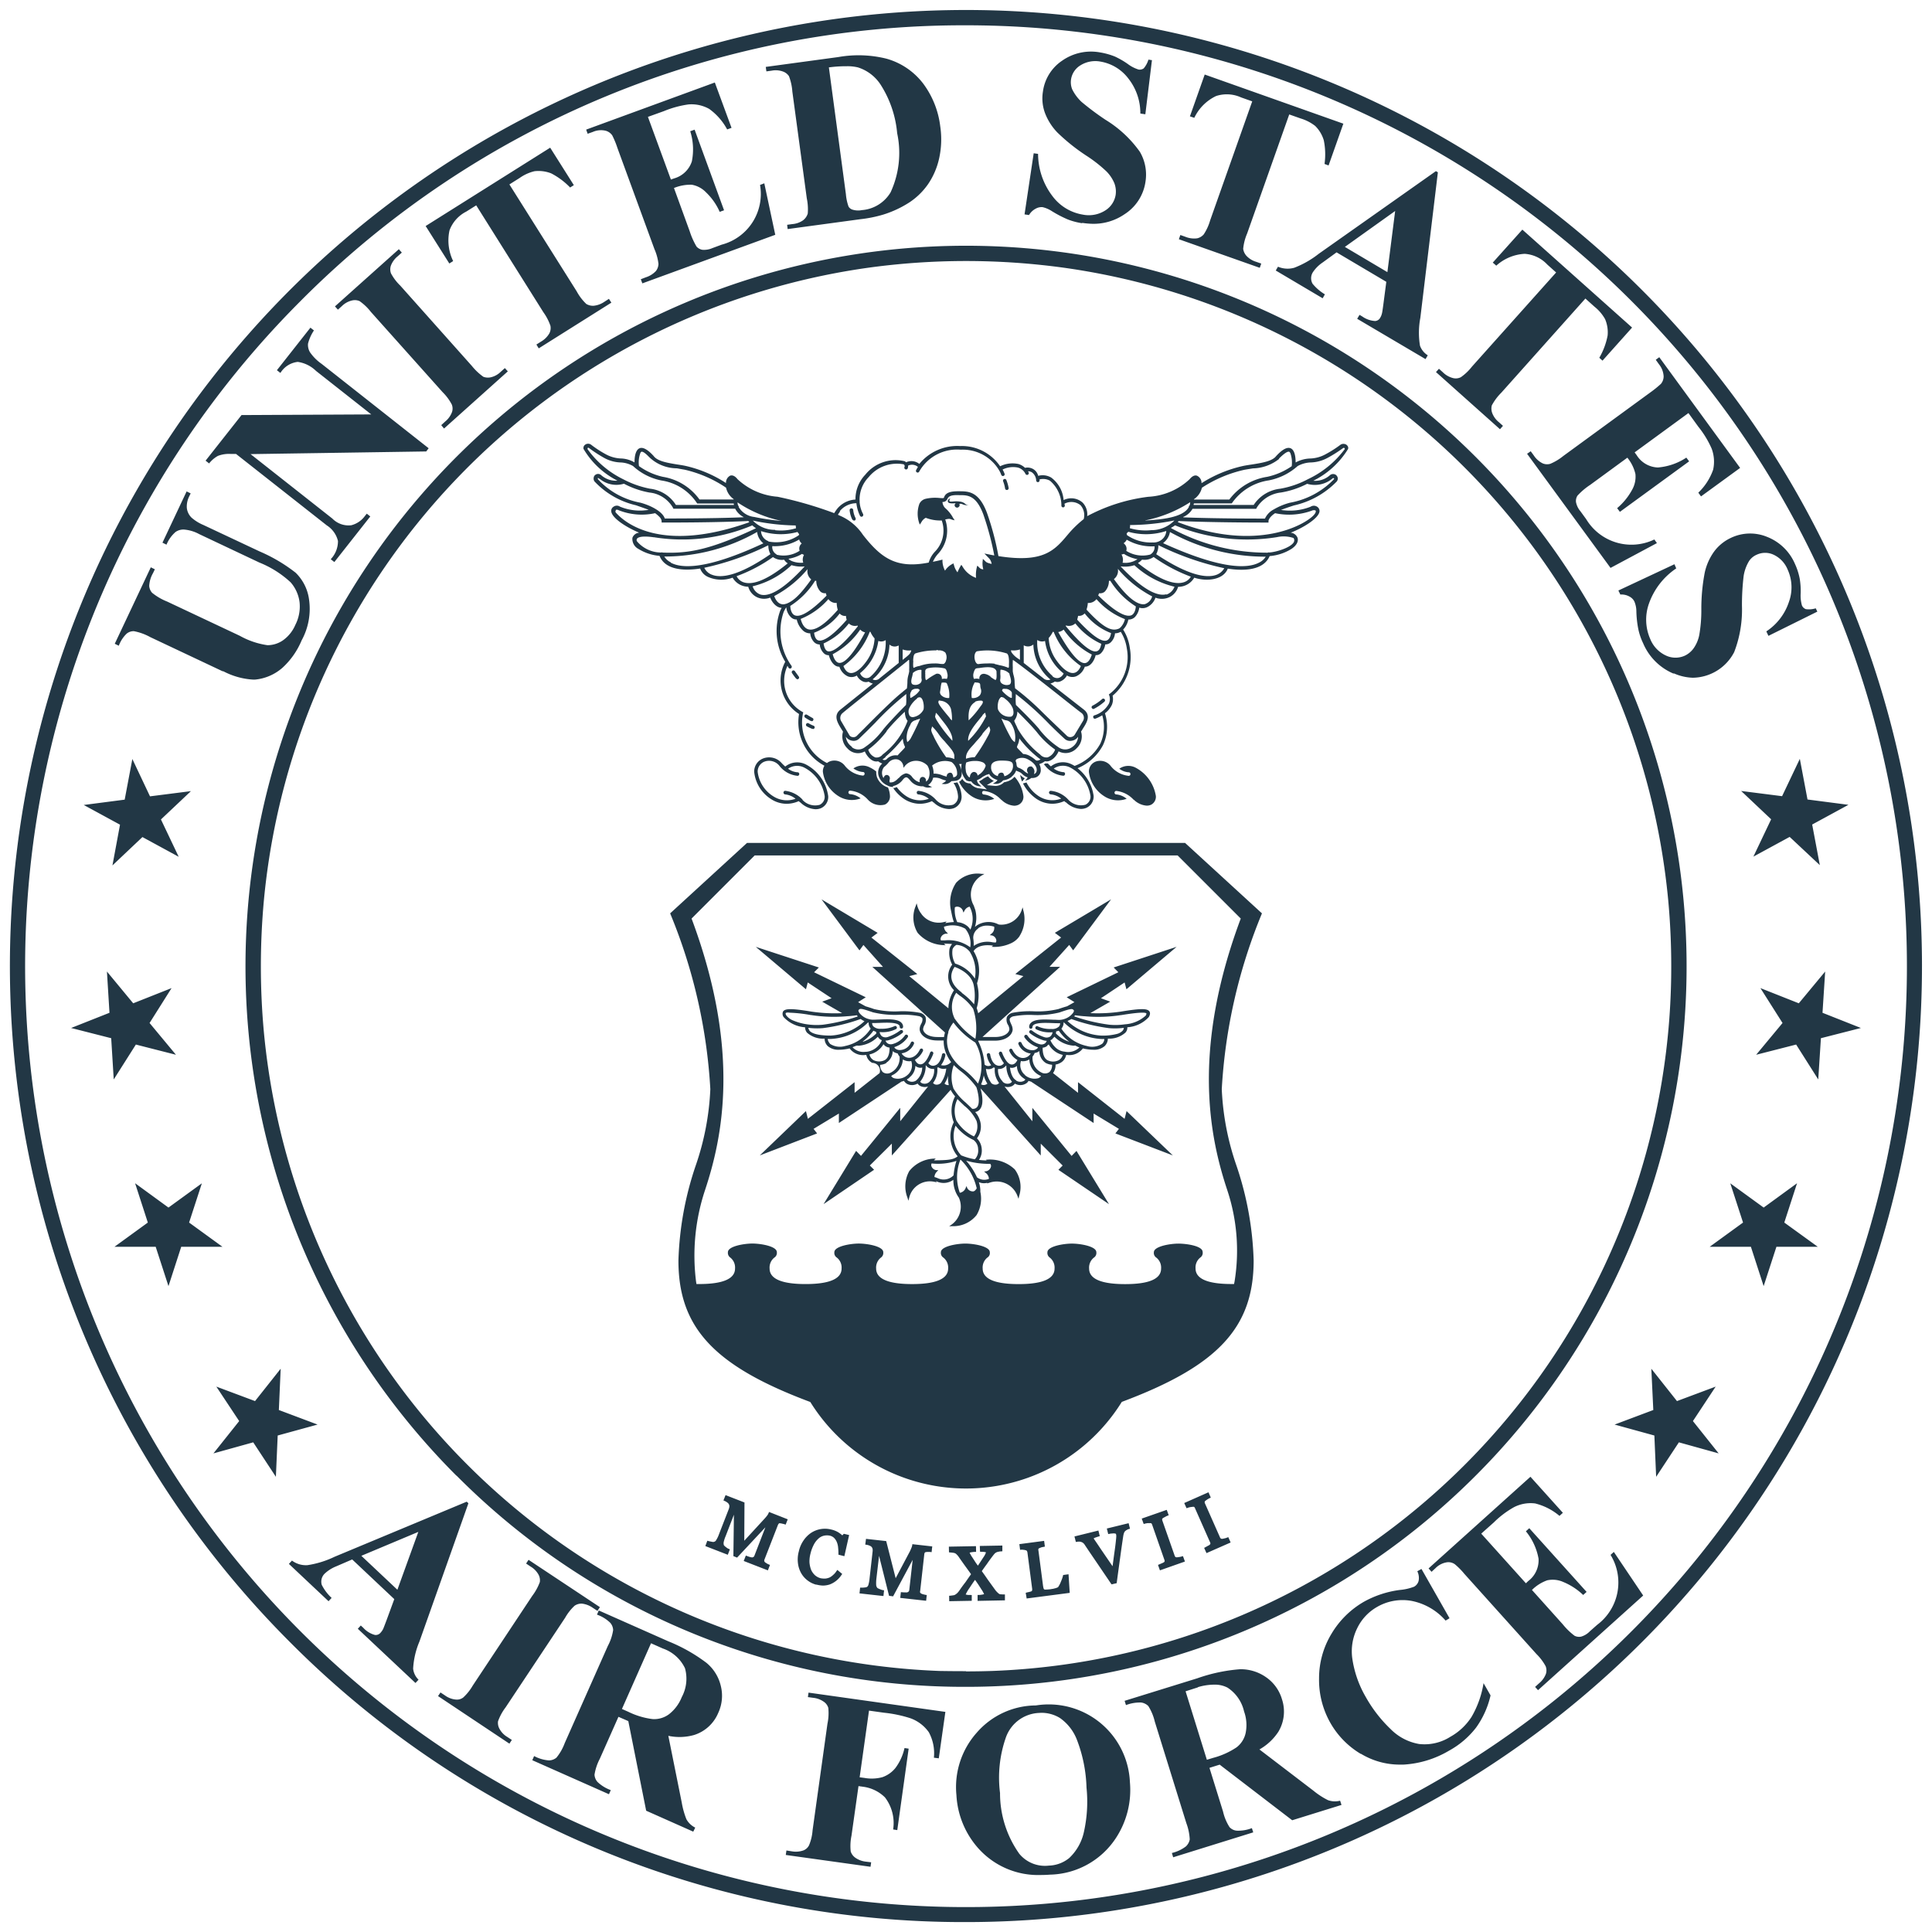 <svg xmlns="http://www.w3.org/2000/svg" width="97.98" height="97.98" viewBox="0 0 97.98 97.98">
  <path id="Union_62" data-name="Union 62" d="M11052.9,21473.088a48.485,48.485,0,1,1,34.286,14.2A48.153,48.153,0,0,1,11052.9,21473.088Zm.551-68.023a47.717,47.717,0,1,0,33.735-13.971A47.4,47.4,0,0,0,11053.451,21405.064Zm34.426,78.555a4.4,4.4,0,0,1-1.176-2.766,4.15,4.15,0,0,1,1.03-3.172,4,4,0,0,1,3-1.381,4.121,4.121,0,0,1,4.768,3.895,4.444,4.444,0,0,1-.718,2.842,4.106,4.106,0,0,1-3.332,1.844c-.157.012-.312.018-.461.018A4.065,4.065,0,0,1,11087.877,21483.619Zm2.961-6.936a1.867,1.867,0,0,0-1.646,1.289,6.16,6.16,0,0,0-.28,2.771,5.3,5.3,0,0,0,.977,3.08,1.683,1.683,0,0,0,1.5.6,1.71,1.71,0,0,0,1.03-.383,2.556,2.556,0,0,0,.744-1.311,7.024,7.024,0,0,0,.135-2.258,7.339,7.339,0,0,0-.49-2.437,2.4,2.4,0,0,0-.863-1.1,1.79,1.79,0,0,0-.944-.26C11090.949,21476.678,11090.894,21476.68,11090.838,21476.684Zm-12.792,7.2.033-.227.274.043a1.169,1.169,0,0,0,.594-.049.541.541,0,0,0,.28-.26,2.419,2.419,0,0,0,.178-.754l.755-5.41a2.6,2.6,0,0,0,.043-.8.569.569,0,0,0-.227-.312,1.13,1.13,0,0,0-.533-.2l-.275-.037.032-.227,6.94.977-.334,2.355-.248-.031a2.233,2.233,0,0,0-.259-1.295,1.953,1.953,0,0,0-.934-.707,6.5,6.5,0,0,0-1.332-.279l-.766-.107-.475,3.381.237.031a2.079,2.079,0,0,0,.917-.037,1.467,1.467,0,0,0,.663-.469,2.632,2.632,0,0,0,.459-1.008l.21.031-.577,4.131-.21-.033a2.138,2.138,0,0,0-.415-1.627,1.931,1.931,0,0,0-1.105-.539l-.237-.033-.356,2.518a2.548,2.548,0,0,0-.038.8.627.627,0,0,0,.232.313,1.151,1.151,0,0,0,.534.2l.27.033-.032.227Zm19.581-.1a1.9,1.9,0,0,0,.712-.334.657.657,0,0,0,.194-.352,2.74,2.74,0,0,0-.173-.83l-1.6-5.148a2.563,2.563,0,0,0-.329-.789.638.638,0,0,0-.361-.178,1.969,1.969,0,0,0-.771.131l-.069-.217,3.688-1.143a8.445,8.445,0,0,1,2.168-.459,2.235,2.235,0,0,1,1.31.4,2.055,2.055,0,0,1,.814,1.123,1.983,1.983,0,0,1-.184,1.65,2.781,2.781,0,0,1-.959.895l2.739,2.092a3.932,3.932,0,0,0,.738.48,1.043,1.043,0,0,0,.615.027l.07.215-2.5.777-3.678-2.82-.518.162.69,2.221a2.473,2.473,0,0,0,.329.787.561.561,0,0,0,.361.178,1.887,1.887,0,0,0,.771-.129l.069.215-4.061,1.264Zm1.321-8.4-.626.2,1.079,3.473.329-.1a3.934,3.934,0,0,0,1.175-.529,1.248,1.248,0,0,0,.464-.734,2.035,2.035,0,0,0-.081-1.088,1.954,1.954,0,0,0-.841-1.209,1.387,1.387,0,0,0-.66-.15A2.888,2.888,0,0,0,11098.948,21475.373Zm-27.982,6.256-.906-4.545-.5-.217-.944,2.125a2.657,2.657,0,0,0-.27.809.6.6,0,0,0,.156.373,1.9,1.9,0,0,0,.669.41l-.092.209-3.888-1.725.092-.211a1.875,1.875,0,0,0,.76.221.618.618,0,0,0,.372-.139,2.552,2.552,0,0,0,.421-.74l2.185-4.924a2.489,2.489,0,0,0,.27-.809.59.59,0,0,0-.151-.371,1.826,1.826,0,0,0-.669-.41l.092-.211,3.527,1.564a8.4,8.4,0,0,1,1.931,1.09,2.156,2.156,0,0,1,.728,1.164,2.055,2.055,0,0,1-.13,1.381,1.964,1.964,0,0,1-1.219,1.115,2.723,2.723,0,0,1-1.31.043l.679,3.377a4.229,4.229,0,0,0,.237.852,1.029,1.029,0,0,0,.448.426l-.1.205Zm-1.229-5.16.318.141a3.87,3.87,0,0,0,1.229.371,1.255,1.255,0,0,0,.836-.242,2.068,2.068,0,0,0,.652-.873,1.968,1.968,0,0,0,.162-1.463,1.936,1.936,0,0,0-1.122-1l-.6-.266Zm37.474,2.281a4.308,4.308,0,0,1-1.543-1.57,4.416,4.416,0,0,1-.577-2.264,4.351,4.351,0,0,1,.637-2.271,4.561,4.561,0,0,1,1.655-1.623,5.092,5.092,0,0,1,1.8-.588,2.659,2.659,0,0,0,.729-.166.477.477,0,0,0,.227-.291.766.766,0,0,0-.065-.492l.211-.117,1.423,2.5-.2.119a3.072,3.072,0,0,0-1.731-1,2.58,2.58,0,0,0-1.742.307,2.48,2.48,0,0,0-1.019,1.1,2.632,2.632,0,0,0-.243,1.488,5.432,5.432,0,0,0,.686,1.979,6.938,6.938,0,0,0,1.256,1.623,2.666,2.666,0,0,0,1.451.762,2.444,2.444,0,0,0,1.585-.367,3.036,3.036,0,0,0,1.073-1.008,4.948,4.948,0,0,0,.609-1.711l.355.621a4.494,4.494,0,0,1-.738,1.639,4.414,4.414,0,0,1-1.37,1.166,5.1,5.1,0,0,1-2.313.705c-.06,0-.119,0-.178,0A3.8,3.8,0,0,1,11107.21,21478.75Zm-46.8-2.934.124-.184.227.15a1.105,1.105,0,0,0,.561.211.524.524,0,0,0,.367-.107,2.565,2.565,0,0,0,.479-.6l3.02-4.553a2.708,2.708,0,0,0,.384-.7.6.6,0,0,0-.07-.383,1.089,1.089,0,0,0-.394-.4l-.232-.156.124-.189,3.618,2.4-.124.189-.231-.152a1.2,1.2,0,0,0-.556-.215.615.615,0,0,0-.372.107,2.52,2.52,0,0,0-.479.609l-3.021,4.547a2.6,2.6,0,0,0-.383.705.617.617,0,0,0,.076.385,1.072,1.072,0,0,0,.394.408l.231.152-.124.188Zm55.636-.465.2-.182a1.147,1.147,0,0,0,.351-.486.585.585,0,0,0-.016-.383,2.6,2.6,0,0,0-.464-.615l-3.656-4.066a3.656,3.656,0,0,0-.485-.49.565.565,0,0,0-.389-.1,1.03,1.03,0,0,0-.587.295l-.205.189-.151-.172,5.166-4.648,1.645,1.828-.172.156a3.038,3.038,0,0,0-1.235-.631,1.848,1.848,0,0,0-1.062.184,4.685,4.685,0,0,0-1.029.775l-.642.572,2.265,2.518.118-.113a1.316,1.316,0,0,0,.523-1.137,3.033,3.033,0,0,0-.642-1.387l.172-.156,2.907,3.23-.173.156a3.254,3.254,0,0,0-1.008-.658,1.313,1.313,0,0,0-.814-.086,2.086,2.086,0,0,0-.776.49l1.563,1.742a3.359,3.359,0,0,0,.6.582.515.515,0,0,0,.329.043,1,1,0,0,0,.448-.275l.372-.328a2.678,2.678,0,0,0,.674-3.543l.167-.15,1.488,2.211-5.333,4.8Zm-54.7-10.709a36.542,36.542,0,1,1,25.841,10.705A36.307,36.307,0,0,1,11061.346,21464.643Zm25.841,9.922q.672,0,1.34-.023a35.768,35.768,0,0,0,34.326-33.07q.057-.773.081-1.553c.012-.371.017-.744.017-1.117q0-1.679-.152-3.332a35.786,35.786,0,0,0-30.525-32.074,36.357,36.357,0,0,0-10.171,0,35.8,35.8,0,0,0-30.526,32.074q-.151,1.652-.152,3.332,0,1.793.173,3.553a35.787,35.787,0,0,0,34.251,32.188Q11086.515,21474.564,11087.187,21474.564Zm-30.846-2.162.151-.166.124.113a1.217,1.217,0,0,0,.588.365.316.316,0,0,0,.291-.113.826.826,0,0,0,.13-.187c.016-.033.075-.184.178-.459l.388-1.057-2.135-2.012-.81.35a1.859,1.859,0,0,0-.582.367.566.566,0,0,0-.151.572,2.346,2.346,0,0,0,.5.662l-.156.168-2.011-1.893.156-.168a1.179,1.179,0,0,0,.787.232,4.829,4.829,0,0,0,1.375-.426l6.7-2.793.086.08-2.485,7.016a4.08,4.08,0,0,0-.318,1.371.909.909,0,0,0,.274.561l-.156.166Zm.179-3.7,1.828,1.721,1.062-2.934Zm29.81,2.027.076-.006.118-.016a.289.289,0,0,0,.1-.027.649.649,0,0,0,.13-.1,1.066,1.066,0,0,0,.107-.135c.076-.113.173-.248.3-.41.1-.146.194-.281.28-.4-.069-.1-.15-.211-.248-.346-.113-.156-.237-.33-.361-.508a.74.74,0,0,0-.124-.15.222.222,0,0,0-.092-.064.424.424,0,0,0-.1-.021c-.049-.006-.092-.012-.119-.012l-.075-.01-.006-.287,1.375-.025.006.291-.081,0a1.6,1.6,0,0,0-.205.027.225.225,0,0,1-.043.012.484.484,0,0,0,.032.064,1.445,1.445,0,0,0,.108.178l.146.227c.037.059.081.119.135.189q.154-.229.274-.416a.945.945,0,0,0,.135-.254l-.016-.01a.853.853,0,0,0-.211-.021l-.075-.006-.011-.291,1.144-.021,0,.291-.081.006a.422.422,0,0,0-.107.016.331.331,0,0,0-.1.027.342.342,0,0,0-.113.08c-.032.037-.07.086-.124.156-.092.125-.184.248-.259.361-.075.1-.162.221-.259.361.092.125.194.27.3.426l.361.5a.947.947,0,0,0,.119.141.767.767,0,0,0,.107.092.191.191,0,0,0,.087.016.91.91,0,0,0,.118.006h.081l0,.3-1.386.027,0-.3h.081a1.082,1.082,0,0,0,.221-.033c.011-.006.021-.006.027-.01a.392.392,0,0,0-.033-.066,1.3,1.3,0,0,0-.107-.182c-.049-.076-.107-.168-.178-.275-.049-.07-.092-.135-.141-.2-.086.117-.184.264-.286.42a1.773,1.773,0,0,0-.188.324l.011,0a.557.557,0,0,0,.216.021l.081.006,0,.291-1.143.021Zm-2.48.107.032-.291.081.006a1.212,1.212,0,0,0,.156.006c.087.006.1-.006.108-.012a.139.139,0,0,0,.059-.043.166.166,0,0,0,.022-.064l.172-1.531-.992,1.85-.205-.027-.507-2.027-.135,1.154a1.93,1.93,0,0,0-.011.328.27.27,0,0,0,.049.131c0,.01.027.031.129.074a1.033,1.033,0,0,0,.141.049l.081.012-.032.291-1.214-.135.032-.291.076,0c.048,0,.1,0,.161-.01a.3.3,0,0,0,.113-.027.2.2,0,0,0,.07-.107,1.766,1.766,0,0,0,.06-.334l.15-1.332a.526.526,0,0,0,0-.162.294.294,0,0,0-.048-.092.271.271,0,0,0-.1-.064.56.56,0,0,0-.141-.043l-.081-.012.038-.291,1.024.113.48,1.883.723-1.365c.026-.059.054-.113.075-.172a.558.558,0,0,0,.038-.113l.011-.076,1.008.113-.032.291-.081-.01c-.032,0-.069,0-.118,0a.445.445,0,0,0-.108.012.053.053,0,0,0-.037.021.211.211,0,0,0-.027.08l-.21,1.873a.11.11,0,0,0,0,.074.146.146,0,0,0,.043.043.311.311,0,0,0,.092.039c.049.016.092.021.119.031l.081.012-.032.291Zm6.363-.258.075-.021c.027-.006.065-.012.119-.027a.654.654,0,0,0,.092-.027.1.1,0,0,0,.037-.037.327.327,0,0,0,.006-.08l-.242-1.855a.255.255,0,0,0-.027-.076.088.088,0,0,0-.049-.031.4.4,0,0,0-.107-.023.541.541,0,0,0-.113-.01l-.076.006-.037-.287,1.256-.166.038.291-.075.016a.848.848,0,0,0-.119.027c-.048.021-.08.033-.1.043s-.032.027-.032.033a.151.151,0,0,0,0,.086l.227,1.736a1.247,1.247,0,0,0,.032.172.1.1,0,0,0,.032.055.146.146,0,0,0,.086.01,1.916,1.916,0,0,0,.227-.016c.043-.006.087-.016.135-.021l.13-.033c.037-.01.07-.025.1-.037s.037-.027.037-.031a1.265,1.265,0,0,0,.135-.266,1.917,1.917,0,0,0,.1-.279l.011-.055.274-.037.06.943-2.184.285Zm-10.618-.41a1.227,1.227,0,0,1-.442-.215,1.207,1.207,0,0,1-.328-.373,1.327,1.327,0,0,1-.162-.5,1.525,1.525,0,0,1,.043-.6,1.552,1.552,0,0,1,.243-.561,1.413,1.413,0,0,1,.383-.383,1.281,1.281,0,0,1,1.014-.168,1.224,1.224,0,0,1,.351.135,1.577,1.577,0,0,1,.216.162l.075-.08.27.064-.242,1.072-.3-.076,0-.064a2.934,2.934,0,0,0-.016-.295.922.922,0,0,0-.064-.275.658.658,0,0,0-.135-.211.456.456,0,0,0-.216-.119.719.719,0,0,0-.3,0,.608.608,0,0,0-.28.146,1.063,1.063,0,0,0-.237.307,1.967,1.967,0,0,0-.172.465,1.533,1.533,0,0,0-.049.436,1.353,1.353,0,0,0,.081.373.847.847,0,0,0,.194.275.711.711,0,0,0,.291.156.978.978,0,0,0,.248.016.73.73,0,0,0,.216-.059.807.807,0,0,0,.178-.131.767.767,0,0,0,.15-.172l.055-.076.248.205-.044.061a1.229,1.229,0,0,1-.582.469,1.135,1.135,0,0,1-.355.059A1.439,1.439,0,0,1,11079.594,21470.17Zm14.943-.059-.825-1.215c-.265-.387-.442-.652-.534-.791-.021-.021-.043-.043-.064-.061a.323.323,0,0,0-.092-.043.274.274,0,0,0-.092-.016.574.574,0,0,0-.1.006l-.075.01-.07-.279,1.214-.3.069.285-.075.021c-.081.027-.15.049-.21.076a.068.068,0,0,0-.021.016s0,.006,0,.006a.291.291,0,0,0,.021.037c.07.1.189.275.351.518l.583.852c.026-.193.054-.408.086-.646.049-.334.075-.555.086-.68a1.785,1.785,0,0,0,.017-.227c-.006-.037-.011-.064-.017-.092a.5.5,0,0,0-.086-.021.734.734,0,0,0-.113.006.575.575,0,0,0-.124.016l-.07.012-.07-.281,1.105-.27.07.281-.081.021a.536.536,0,0,0-.086.043.341.341,0,0,0-.081.059.226.226,0,0,0-.054.086.94.94,0,0,0-.038.146c-.032.211-.08.533-.14.971s-.124.9-.188,1.375l-.006.059-.259.061Zm-18.626-1.145.107-.273.076.025a.866.866,0,0,0,.146.049.5.5,0,0,0,.107.018.2.2,0,0,0,.064-.027.134.134,0,0,0,.043-.061l.556-1.439-1.435,1.537-.188-.076.027-2.1-.421,1.09a1.579,1.579,0,0,0-.1.313.345.345,0,0,0,.011.141.419.419,0,0,0,.107.1.476.476,0,0,0,.124.082l.075.031-.107.275-1.138-.441.1-.27.075.021c.049.01.1.021.162.031a.184.184,0,0,0,.113,0,.161.161,0,0,0,.1-.086,1.429,1.429,0,0,0,.146-.307l.485-1.246a.5.5,0,0,0,.038-.156.221.221,0,0,0-.021-.1.238.238,0,0,0-.081-.092.565.565,0,0,0-.124-.076l-.075-.033.107-.27.96.373-.011,1.941,1.046-1.139c.038-.043.081-.092.119-.145a.4.4,0,0,0,.059-.1l.033-.076.948.373-.107.27-.075-.027c-.032-.006-.07-.016-.119-.027a.6.6,0,0,0-.107-.016c-.027-.006-.038.006-.043.016a.221.221,0,0,0-.044.064l-.685,1.758a.123.123,0,0,0-.011.07.093.093,0,0,0,.032.061c0,.006.017.021.075.053a.473.473,0,0,0,.108.061l.075.031-.107.275Zm21.01.2.2-.086a.7.7,0,0,0,.1-.049.127.127,0,0,0,.037-.049.23.23,0,0,0-.011-.07l-.625-1.791a.209.209,0,0,0-.038-.064s-.011-.01-.06-.01c-.032,0-.08,0-.135,0a1.194,1.194,0,0,0-.118.023l-.075.021-.1-.275,1.268-.443.1.275-.075.027c-.032.016-.07.033-.113.059a1.064,1.064,0,0,0-.113.064.108.108,0,0,0-.032.045.192.192,0,0,0,.011.074l.626,1.785a.155.155,0,0,0,.037.059.1.1,0,0,0,.064.018.58.58,0,0,0,.108-.012.624.624,0,0,0,.135-.027l.075-.021.1.275-1.268.447Zm2.34-.863.194-.107a.468.468,0,0,0,.092-.055.239.239,0,0,0,.032-.053.156.156,0,0,0-.017-.07l-.766-1.732a.217.217,0,0,0-.037-.059.129.129,0,0,0-.06-.01l-.135.016a.914.914,0,0,0-.119.031l-.075.027-.119-.264,1.23-.545.118.27-.07.033a1.154,1.154,0,0,0-.113.064c-.037.027-.075.053-.1.074a.059.059,0,0,0-.026.049.111.111,0,0,0,.011.07l.766,1.73a.111.111,0,0,0,.043.055.109.109,0,0,0,.064.016.634.634,0,0,0,.108-.021.515.515,0,0,0,.129-.037l.076-.027.118.27-1.224.539Zm-19.974-7.4c-4.875-1.822-6.687-3.77-6.687-7.172a16.407,16.407,0,0,1,.874-4.811,13.637,13.637,0,0,0,.744-3.883,27.253,27.253,0,0,0-2.038-8.914l3.9-3.574h22.213l3.9,3.574a27.281,27.281,0,0,0-2.038,8.914,13.581,13.581,0,0,0,.749,3.889,16.4,16.4,0,0,1,.868,4.8c0,3.4-1.812,5.35-6.687,7.172a9.3,9.3,0,0,1-15.8,0Zm19.9-7.6a.284.284,0,0,1-.119.273.643.643,0,0,0-.242.557c0,.523.614.787,1.822.787h.13l.026-.129a9.73,9.73,0,0,0-.361-4.605c-.9-2.7-1.816-7.064.637-13.7l.038-.1-3.2-3.2h-21.452l-3.2,3.2.038.1c2.453,6.633,1.536,11,.636,13.7a10.512,10.512,0,0,0-.447,4.6l.021.135h.135c1.208,0,1.822-.264,1.822-.787a.643.643,0,0,0-.242-.557.29.29,0,0,1-.119-.273c0-.3.82-.437,1.241-.437s1.24.135,1.24.438a.282.282,0,0,1-.124.273.643.643,0,0,0-.243.557c0,.523.615.787,1.823.787s1.827-.264,1.827-.787a.643.643,0,0,0-.242-.557.28.28,0,0,1-.124-.273c0-.3.819-.437,1.24-.437s1.24.135,1.24.438a.289.289,0,0,1-.118.273.643.643,0,0,0-.243.557c0,.523.615.787,1.823.787s1.828-.264,1.828-.787a.643.643,0,0,0-.243-.557.28.28,0,0,1-.124-.273c0-.3.819-.437,1.24-.437s1.24.135,1.24.438a.27.27,0,0,1-.124.273.642.642,0,0,0-.237.557c0,.523.615.787,1.823.787s1.822-.264,1.822-.787a.643.643,0,0,0-.242-.557.288.288,0,0,1-.119-.273c0-.3.819-.437,1.24-.437s1.24.135,1.24.438a.28.28,0,0,1-.124.273.643.643,0,0,0-.242.557c0,.523.614.787,1.828.787s1.822-.264,1.822-.787a.643.643,0,0,0-.242-.557.28.28,0,0,1-.124-.273c0-.3.825-.437,1.245-.437S11099.186,21453,11099.186,21453.3Zm22.907,9.3-2.017-.555,1.963-.738-.1-2.094,1.3,1.641,1.963-.734-1.154,1.748,1.306,1.639-2.018-.561-1.153,1.748Zm-71.058.346-2.018.561,1.306-1.639-1.159-1.748,1.963.734,1.3-1.641-.092,2.094,1.963.738-2.022.555-.092,2.094Zm75.954-9.916h-2.092l1.693-1.23-.647-1.99,1.693,1.23,1.693-1.234-.647,1.994,1.7,1.23h-2.1l-.647,1.994Zm-80.9,0H11044l1.693-1.23-.646-1.994,1.693,1.234,1.693-1.23-.647,1.99,1.693,1.23h-2.093l-.646,1.994Zm40.363-1.127a1.116,1.116,0,0,0,.372-1.359.029.029,0,0,0-.011-.018,1.485,1.485,0,0,1-.27-.895.841.841,0,0,1-.841.086.1.1,0,0,0-.043-.016l.043.055-.113-.021a1.082,1.082,0,0,0-1.289.814l-.038.145-.043-.145a1.584,1.584,0,0,1,.087-1.359,1.684,1.684,0,0,1,1.229-.631l.113-.006-.087.086a.005.005,0,0,0,0,.006c.7-.006.981-.027,1.2-.205a1.568,1.568,0,0,1-.2-1.721l0-.01a.091.091,0,0,0-.011-.027,1.561,1.561,0,0,1,.08-1.283,1.777,1.777,0,0,1-.226-.33l-2.982,3.328v-.6l-1.116,1.109.216.217-2.562,1.742,1.649-2.7.249.254,1.989-2.437v.68l1.413-1.764a.533.533,0,0,1-.34,0,.408.408,0,0,1-.194-.146.548.548,0,0,1-.539.012.464.464,0,0,1-.151-.15.581.581,0,0,1-.124.037l-3.176,2.1v-.48l-1.283.777.178.232-2.906,1.115,2.34-2.248.1.393,2.368-1.859v.539l1.267-1a.394.394,0,0,0-.372-.518.573.573,0,0,1-.3-.4h-.06a.845.845,0,0,1-.787-.334,1.391,1.391,0,0,1-.184.037,2.062,2.062,0,0,1-.346.031.827.827,0,0,1-.582-.187.528.528,0,0,1-.156-.377,1.227,1.227,0,0,1-.89-.3.42.42,0,0,1-.1-.275,1.637,1.637,0,0,1-1.083-.512.276.276,0,0,1-.033-.291c.108-.156.448-.156,1.451.01a8.019,8.019,0,0,0,1.542.076l-1.009-.582.475-.174-1.208-.8-.091.346-2.546-2.152,3.2,1.047-.243.242,2.621,1.268-.389.248.378.209c.107.033.253.076.432.141a4.536,4.536,0,0,0,1.3.113,4.594,4.594,0,0,1,1.019.076.42.42,0,0,1,.291.211.522.522,0,0,1-.059.42.548.548,0,0,0-.065.205c.021.188.259.393.733.393h.329a1.991,1.991,0,0,1,.049-.23l-3.684-3.328h.54l-.992-1.111-.2.275-1.925-2.588,2.847,1.7-.317.238,2.329,1.85-.409.107,1.984,1.629a1.736,1.736,0,0,1,.285-.916.976.976,0,0,1-.092-1.295,1.28,1.28,0,0,1-.135-.809.644.644,0,0,1,.13-.238,3.549,3.549,0,0,0-.415-.016l.086.076-.124-.006a1.816,1.816,0,0,1-1.294-.621,1.5,1.5,0,0,1-.1-1.357l.049-.141.038.145a1.235,1.235,0,0,0,.183.367l.006-.006.017.039a1.089,1.089,0,0,0,1.159.4l.118-.021-.07.08a2.958,2.958,0,0,1,.438-.053,2.123,2.123,0,0,1-.087-.3v.006l-.059-.287a1.813,1.813,0,0,1,.259-1.412,1.48,1.48,0,0,1,1.283-.453l.151.006-.13.074a1.125,1.125,0,0,0-.41,1.527l.07.2,0-.006a1.56,1.56,0,0,1-.011.891l.075-.061a1.1,1.1,0,0,1,1.105-.074.219.219,0,0,0,.049.016,1.092,1.092,0,0,0,1.143-.734l.049-.139.032.145a1.619,1.619,0,0,1-.173,1.283.373.373,0,0,1-.048.076,1.049,1.049,0,0,1-.394.313,2.007,2.007,0,0,1-.879.189l-.113-.006.08-.059a.1.1,0,0,1-.043-.006c-.674-.082-.895.193-.949.285a1.929,1.929,0,0,1,.173,1.629.7.7,0,0,1,.021.107,2.227,2.227,0,0,1-.038,1.154,2.073,2.073,0,0,1,.076.26l2.292-1.883-.41-.107,2.324-1.85-.318-.238,2.853-1.7-1.925,2.588-.2-.275-1,1.111h.539l-3.937,3.559h.631c.475,0,.718-.205.733-.393a.518.518,0,0,0-.059-.205.491.491,0,0,1-.065-.42.433.433,0,0,1,.291-.211,4.63,4.63,0,0,1,1.025-.076,4.514,4.514,0,0,0,1.294-.113c.184-.064.323-.107.442-.141l.372-.209-.394-.248,2.62-1.268-.237-.242,3.192-1.047-2.545,2.152-.092-.346-1.2.8.469.174-1.008.582a8.023,8.023,0,0,0,1.542-.076c1.008-.166,1.348-.166,1.456-.01.07.107-.006.236-.032.285a1.617,1.617,0,0,1-1.09.518.361.361,0,0,1-.1.275,1.225,1.225,0,0,1-.885.3.558.558,0,0,1-.161.377.82.82,0,0,1-.583.188,2,2,0,0,1-.34-.031,1.391,1.391,0,0,1-.184-.037.857.857,0,0,1-.787.334h-.064a.566.566,0,0,1-.291.4.752.752,0,0,1-.243.086.713.713,0,0,1-.129.432l1.267,1v-.539l2.362,1.859.1-.393,2.346,2.248-2.912-1.115.178-.232-1.283-.777v.48l-3.177-2.1a.727.727,0,0,1-.124-.037.34.34,0,0,1-.146.145.543.543,0,0,1-.545-.006.383.383,0,0,1-.193.146.518.518,0,0,1-.335,0l1.413,1.764v-.68l1.99,2.438.248-.254,1.649,2.7-2.566-1.742.216-.217-1.111-1.109v.6l-3.058-3.408c.07.248.194.787-.021,1.057a.381.381,0,0,1-.248.146,1.1,1.1,0,0,1,.232.4.988.988,0,0,1-.141.934.853.853,0,0,1,.243.539.841.841,0,0,1-.141.555,3.331,3.331,0,0,0,.394.027l-.049-.033.124-.01a1.825,1.825,0,0,1,1.349.5,1.5,1.5,0,0,1,.221,1.342l-.032.146-.054-.141a1.122,1.122,0,0,0-1.429-.67l-.119.033.021-.033a.67.67,0,0,1-.432-.031,1.478,1.478,0,0,1,.076.389c0,.037,0,.07,0,.1a1.627,1.627,0,0,1-.188,1.176,1.5,1.5,0,0,1-1.235.566l-.156.006Zm.416-1.613a.384.384,0,0,0,.3-.248l.037-.092.038.092a.319.319,0,0,0,.3.178c.075,0,.14-.086.184-.156a2.959,2.959,0,0,0-.825-1.461A2.365,2.365,0,0,0,11086.869,21450.293Zm.868-.787a.61.61,0,0,0,.609.08.4.4,0,0,0-.168-.307l-.075-.064.1-.012a.312.312,0,0,0,.248-.242.161.161,0,0,0-.037-.135h-.049a4.192,4.192,0,0,1-1.176-.162A3.35,3.35,0,0,1,11087.737,21449.506Zm-2.3-.691a.188.188,0,0,0-.011.119.305.305,0,0,0,.259.211h.092l-.064.07a.426.426,0,0,0-.13.279,1.385,1.385,0,0,1,.184.066.7.7,0,0,0,.787-.152,3.337,3.337,0,0,1,.146-.732A3.044,3.044,0,0,1,11085.439,21448.814Zm1.488-.426a3.339,3.339,0,0,0,.707.205.633.633,0,0,0,.167-.518.59.59,0,0,0-.237-.463,2.4,2.4,0,0,1-.906-.723A1.44,1.44,0,0,0,11086.928,21448.389Zm-.237-1.773a2.07,2.07,0,0,0,.9.82.8.8,0,0,0,.173-.5.925.925,0,0,0-.044-.291,2.2,2.2,0,0,0-.642-.783l0-.006c-.113-.107-.222-.209-.324-.316A1.368,1.368,0,0,0,11086.69,21446.615Zm-.146-1.623a2.829,2.829,0,0,0,.642.738l.032.033c.092.086.189.178.281.27a.269.269,0,0,0,.253-.092c.173-.217.032-.787-.038-1a3.683,3.683,0,0,0-.776-.8l0,0a4.171,4.171,0,0,1-.372-.324A1.722,1.722,0,0,0,11086.545,21444.992Zm-.442-.232a.269.269,0,0,0,.211.07,1.634,1.634,0,0,1-.032-.484A1.467,1.467,0,0,1,11086.1,21444.76Zm1.85.039.006,0h0a.287.287,0,0,0,.313-.043,1.322,1.322,0,0,1-.184-.42A1.886,1.886,0,0,1,11087.952,21444.8Zm.508-.076a.314.314,0,0,0,.28.08.254.254,0,0,0,.124-.08,1.061,1.061,0,0,1-.216-.766.155.155,0,0,1-.054-.027.425.425,0,0,1-.395.076A1.484,1.484,0,0,0,11088.46,21444.723Zm-2.729-.766a1.085,1.085,0,0,1-.216.766.23.23,0,0,0,.124.08.308.308,0,0,0,.275-.08,1.577,1.577,0,0,0,.27-.734.477.477,0,0,1-.4-.059A.405.405,0,0,0,11085.73,21443.957Zm3.312.7a.347.347,0,0,0,.361.086h0a.225.225,0,0,0,.113-.086,1.279,1.279,0,0,1-.285-.809c-.006,0-.006-.006-.011-.012a.443.443,0,0,1-.356.178c-.016,0-.032,0-.054,0A.8.8,0,0,0,11089.042,21444.652Zm-3.9-.809a1.275,1.275,0,0,1-.28.809.206.206,0,0,0,.113.086.356.356,0,0,0,.366-.086.812.812,0,0,0,.227-.646c-.021,0-.037,0-.06,0a.436.436,0,0,1-.35-.178C11085.148,21443.838,11085.143,21443.844,11085.138,21443.844Zm1.148-1.7c0,.006,0,.012,0,.021a1.106,1.106,0,0,0-.06.3v.012s0,.01-.006.01a1.507,1.507,0,0,0,.141.729,2.154,2.154,0,0,0,.69.8,3.9,3.9,0,0,1,.738.734,2.393,2.393,0,0,0-.135-2.082,4.082,4.082,0,0,1-1.11-1.014A1.608,1.608,0,0,0,11086.286,21442.145Zm3.446,2.459a.389.389,0,0,0,.383.012.153.153,0,0,0,.075-.076c-.043-.027-.086-.055-.118-.08a.754.754,0,0,1-.308-.605.42.42,0,0,1-.259.1c-.011,0-.032-.006-.06-.006a.2.2,0,0,1-.032-.01C11089.436,21444.119,11089.5,21444.475,11089.732,21444.6Zm-5.425-.145c-.038.025-.076.053-.124.08a.19.19,0,0,0,.08.076.38.38,0,0,0,.378-.012.86.86,0,0,0,.318-.668.2.2,0,0,1-.032.01c-.022,0-.044.006-.06.006a.409.409,0,0,1-.254-.1A.77.77,0,0,1,11084.308,21444.459Zm-.885-.109-.038.018a.29.29,0,0,0,.156.113.729.729,0,0,0,.664-.156.642.642,0,0,0,.2-.719.378.378,0,0,1-.08.012h-.032a.583.583,0,0,1-.313-.092A.927.927,0,0,1,11083.423,21444.35Zm6.752-.025a.74.74,0,0,0,.663.156.294.294,0,0,0,.15-.113.268.268,0,0,0-.037-.018.921.921,0,0,1-.556-.824.592.592,0,0,1-.312.092h-.038a.383.383,0,0,1-.075-.012A.64.64,0,0,0,11090.175,21444.324Zm.484-1.111a.6.6,0,0,1-.1.162.806.806,0,0,0,.458.818.377.377,0,0,0,.4-.031.491.491,0,0,0,.13-.367.8.8,0,0,1-.313-.086.728.728,0,0,1-.334-.609A.471.471,0,0,1,11090.659,21443.213Zm-7.522.5a.751.751,0,0,1-.312.086.522.522,0,0,0,.135.367.374.374,0,0,0,.4.031.816.816,0,0,0,.453-.818.733.733,0,0,1-.1-.162.484.484,0,0,1-.248-.113A.7.7,0,0,1,11083.137,21443.709Zm4.67-1.105a3.235,3.235,0,0,1,.318,1.176.122.122,0,0,1,.017.016h0a.274.274,0,0,0,.318.016,1.066,1.066,0,0,1-.221-.512.074.074,0,0,1,.016-.064.124.124,0,0,1,.054-.033.088.088,0,0,1,.1.07c0,.021.075.469.351.551a.288.288,0,0,0,.345-.113,1.973,1.973,0,0,1-.253-.469.1.1,0,0,1,.054-.113.087.087,0,0,1,.107.053c.054.156.243.566.459.594.172.027.274-.135.317-.227a.947.947,0,0,1-.409-.453.092.092,0,0,1,.048-.113.085.085,0,0,1,.108.049s.173.4.518.416a.456.456,0,0,0,.41-.227.76.76,0,0,1-.62-.471.084.084,0,0,1,.043-.113.091.091,0,0,1,.113.049.588.588,0,0,0,.522.367.359.359,0,0,0,.271-.086.14.14,0,0,0,.037-.061,1.306,1.306,0,0,1-.68-.5.088.088,0,0,1,.027-.119.087.087,0,0,1,.119.021,1.076,1.076,0,0,0,.646.447.313.313,0,0,0,.248-.049.325.325,0,0,0,.087-.129.553.553,0,0,1-.151-.021,2.178,2.178,0,0,1-.706-.367.081.081,0,0,1-.012-.119.075.075,0,0,1,.055-.031.14.14,0,0,1,.064.016,2.058,2.058,0,0,0,.637.34.342.342,0,0,0,.291-.037.359.359,0,0,0,.118-.217.263.263,0,0,1-.07.006,1.528,1.528,0,0,1-.766-.156.1.1,0,0,1-.037-.055.09.09,0,0,1,.011-.064.1.1,0,0,1,.054-.037.086.086,0,0,1,.064.012,1.463,1.463,0,0,0,.674.129.5.5,0,0,0,.4-.129.3.3,0,0,0,.054-.162h-.048c-.087,0-.189,0-.292-.006h-.021c-.361-.016-.857-.033-1,.107a.127.127,0,0,0-.043.092.084.084,0,0,1-.081.086.085.085,0,0,1-.086-.086.27.27,0,0,1,.092-.215c.2-.2.69-.174,1.121-.156h.027c.1,0,.2.01.286.01a.823.823,0,0,0,.248-.043.883.883,0,0,0,.458-.324v0c.006-.012.017-.021.017-.033a.118.118,0,0,0,.021-.076c-.076-.1-.1-.123-.739.1a4.7,4.7,0,0,1-1.348.125,4.4,4.4,0,0,0-.977.068.293.293,0,0,0-.184.113c-.032.07.017.18.065.281v.006a.594.594,0,0,1,.075.285c-.027.264-.323.551-.906.551h-.825A.344.344,0,0,1,11087.807,21442.6Zm-2.34.523a.082.082,0,0,1,.054.107,2.026,2.026,0,0,1-.248.475.278.278,0,0,0,.34.113c.274-.082.351-.529.351-.551a.088.088,0,0,1,.173.027,1.153,1.153,0,0,1-.222.512.511.511,0,0,0,.513-.156,1.812,1.812,0,0,1-.222-.371,1.572,1.572,0,0,1-.156-.723h-.318c-.576,0-.873-.287-.9-.551a.543.543,0,0,1,.075-.285v-.006a.427.427,0,0,0,.065-.281.294.294,0,0,0-.189-.113,4.337,4.337,0,0,0-.97-.068,4.728,4.728,0,0,1-1.354-.125c-.642-.221-.657-.2-.733-.1,0,.006,0,.033.017.076l.017.033,0,0a.856.856,0,0,0,.453.324h.006a.757.757,0,0,0,.248.043c.08,0,.178-.006.285-.01h.021c.438-.018.928-.039,1.127.156a.29.29,0,0,1,.092.215.086.086,0,0,1-.172,0,.119.119,0,0,0-.038-.092c-.151-.141-.642-.123-1-.107h-.021c-.124.006-.237.01-.34.006a.266.266,0,0,0,.054.162.494.494,0,0,0,.394.129,1.532,1.532,0,0,0,.68-.129.071.071,0,0,1,.06-.012.087.087,0,0,1,.054.037.083.083,0,0,1-.027.119,1.5,1.5,0,0,1-.766.156.31.31,0,0,1-.07-.006.366.366,0,0,0,.119.217.345.345,0,0,0,.291.037,2.186,2.186,0,0,0,.642-.34.08.08,0,0,1,.06-.016.084.084,0,0,1,.06.031.064.064,0,0,1,.016.061.065.065,0,0,1-.032.059,2.084,2.084,0,0,1-.7.367.592.592,0,0,1-.156.021.286.286,0,0,0,.092.129.309.309,0,0,0,.248.049,1.113,1.113,0,0,0,.647-.447.085.085,0,0,1,.118-.021.092.092,0,0,1,.038.055.1.1,0,0,1-.017.064,1.3,1.3,0,0,1-.68.5.275.275,0,0,0,.038.061.361.361,0,0,0,.275.086.614.614,0,0,0,.522-.367.085.085,0,1,1,.156.064.793.793,0,0,1-.62.471.444.444,0,0,0,.405.227c.351-.018.518-.416.518-.416a.093.093,0,0,1,.113-.049.092.092,0,0,1,.048.113,1,1,0,0,1-.409.453c.043.092.14.254.317.227.216-.027.4-.437.453-.594a.092.092,0,0,1,.086-.057A.1.1,0,0,1,11085.467,21443.127Zm5.829-.287a.432.432,0,0,1-.227.086c0,.141.006.508.248.637a.629.629,0,0,0,.561,0,.442.442,0,0,0,.211-.271,1.1,1.1,0,0,1-.712-.533A.4.4,0,0,1,11091.3,21442.84Zm-9.006.447a.436.436,0,0,0,.205.271.629.629,0,0,0,.561,0c.243-.129.254-.5.248-.637a.448.448,0,0,1-.226-.086.984.984,0,0,1-.081-.086A1.1,1.1,0,0,1,11082.29,21443.287Zm-.852-.371a.757.757,0,0,0,.62.221,1.284,1.284,0,0,0,.129-.01.963.963,0,0,0,.723-.572v-.012a.365.365,0,0,1-.1-.053.591.591,0,0,1-.1-.119,1.509,1.509,0,0,1-.955.453.536.536,0,0,1-.1-.006C11081.573,21442.857,11081.509,21442.889,11081.438,21442.916Zm10.127-.426a.311.311,0,0,1-.1.053v.012a1.088,1.088,0,0,0,.216.318.759.759,0,0,0,.507.254.821.821,0,0,0,.744-.211c-.064-.027-.135-.059-.211-.1a.62.62,0,0,1-.1.006,1.519,1.519,0,0,1-.955-.453A.452.452,0,0,1,11091.565,21442.49Zm.566-.836a.444.444,0,0,1-.1.291c0,.006-.006.01-.011.016a2.053,2.053,0,0,0,1.294.879.922.922,0,0,0,.776-.113.354.354,0,0,0,.107-.242h-.15a2.906,2.906,0,0,1-1.893-.836A.055.055,0,0,1,11092.132,21441.654Zm-11.853,1.072a.921.921,0,0,0,.776.113,2.035,2.035,0,0,0,1.294-.879c0-.006,0-.01-.011-.016a.437.437,0,0,1-.092-.291.063.063,0,0,1-.032-.006,2.882,2.882,0,0,1-1.893.836h-.151A.384.384,0,0,0,11080.279,21442.727Zm11.475-.609c0,.027-.011.055-.016.082a1.673,1.673,0,0,0,.685.426,2.367,2.367,0,0,1-.533-.561A.979.979,0,0,1,11091.754,21442.117Zm-9.8.508a1.7,1.7,0,0,0,.685-.426.276.276,0,0,1-.016-.082.588.588,0,0,1-.135-.053A2.511,2.511,0,0,1,11081.956,21442.625Zm4.632-1.209a3.928,3.928,0,0,0,1.073,1.059,3.159,3.159,0,0,0-.113-1.521,2.582,2.582,0,0,0-.679-.668q-.1-.073-.179-.146A1.293,1.293,0,0,0,11086.588,21441.416Zm5.754.168a2.723,2.723,0,0,0,1.71.729,2.894,2.894,0,0,0,.776-.082.608.608,0,0,0,.3-.166.24.24,0,0,0,.06-.146,3.461,3.461,0,0,1-.75.016,9.023,9.023,0,0,1-1.908-.463A1.428,1.428,0,0,1,11092.342,21441.584Zm-13.1.48h.006c.092.113.355.248,1.073.248a2.742,2.742,0,0,0,1.715-.729,1.22,1.22,0,0,1-.194-.113,8.938,8.938,0,0,1-1.909.463,3.408,3.408,0,0,1-.744-.016A.275.275,0,0,0,11079.243,21442.064Zm13.438-.723a8.847,8.847,0,0,0,1.774.42,3.282,3.282,0,0,0,.793-.021,1.722,1.722,0,0,0,1.052-.441.243.243,0,0,0,.037-.109c-.054-.074-.479-.047-1.272.082h-.017a7.544,7.544,0,0,1-1.85.059h-.016c-.222-.016-.383-.037-.453-.049C11092.714,21441.3,11092.7,21441.32,11092.682,21441.342Zm-14.641-.152c-.006.006-.006.039.038.109a.831.831,0,0,0,.366.258,2.81,2.81,0,0,0,.68.184,3.314,3.314,0,0,0,.8.021,9.038,9.038,0,0,0,1.774-.42c-.017-.021-.032-.043-.049-.061-.07.012-.237.033-.458.049h-.017a7.551,7.551,0,0,1-1.85-.059h-.016a7.3,7.3,0,0,0-1.058-.119C11078.133,21441.152,11078.063,21441.164,11078.041,21441.189Zm8.93-1.045a3.39,3.39,0,0,1,.626.582,2.621,2.621,0,0,0-.011-.928c-.1-.609-.75-.889-.977-.971C11086.3,21439.3,11086.421,21439.74,11086.971,21440.145Zm-.469-2.184a1.116,1.116,0,0,0,.135.7,1.851,1.851,0,0,1,1,.76,1.9,1.9,0,0,0-.243-1.332l0-.006c-.006,0-.006-.01-.011-.016a.941.941,0,0,0-.68-.355A.445.445,0,0,0,11086.5,21437.961Zm-.4-.475a1.855,1.855,0,0,1,1.3.35,1.176,1.176,0,0,0-.253-.943,1.32,1.32,0,0,0-1.079-.1.392.392,0,0,0,.135.275l.07.076h-.1a.315.315,0,0,0-.27.215.167.167,0,0,0,.011.125.72.72,0,0,0,.092,0Zm1.7-.6a.56.56,0,0,0-.248.469v.021a2.211,2.211,0,0,1,.026.389,1.233,1.233,0,0,1,.949-.184,1.528,1.528,0,0,0,.167.012.178.178,0,0,0,.027-.125.292.292,0,0,0-.237-.236l-.092-.012.07-.064a.363.363,0,0,0,.151-.367,1.178,1.178,0,0,0-.335-.053A.773.773,0,0,0,11087.8,21436.887Zm-1.182-1.057a1.5,1.5,0,0,0,.124.732.905.905,0,0,1,.519.205.781.781,0,0,1,.146.174,1.328,1.328,0,0,0-.038-1.166s0,0,0,0a.387.387,0,0,0-.265.215l-.049.086-.032-.1a.306.306,0,0,0-.275-.2h-.013A.166.166,0,0,0,11086.62,21435.83Zm42.667,6.939-2.028.518,1.338-1.611-1.122-1.77,1.947.771,1.337-1.611-.135,2.092,1.947.771-2.028.518-.135,2.092Zm-85.451-.322-2.033-.518,1.946-.771-.129-2.092,1.332,1.611,1.946-.771-1.116,1.77,1.338,1.611-2.033-.518-1.122,1.77Zm85.122-10.209-1.839,1,.9-1.893-1.521-1.436,2.076.264.9-1.893.389,2.061,2.076.27-1.839,1,.388,2.059Zm-84.675-.619-1.839-1,2.076-.27.389-2.061.895,1.893,2.076-.264-1.521,1.436.9,1.893-1.839-1-1.521,1.439Zm47.967-1.127c-.032-.027-.054-.049-.08-.07a1.49,1.49,0,0,1-.6.135,1.462,1.462,0,0,1-.793-.238,2.081,2.081,0,0,1-.7-.793l.178-.047a1.824,1.824,0,0,0,.614.689,1.265,1.265,0,0,0,1.144.129.991.991,0,0,0-.518-.215h-.006a.1.1,0,0,1-.092-.082.093.093,0,0,1,.081-.1,1.381,1.381,0,0,1,.9.453.867.867,0,0,0,.868.252.455.455,0,0,0,.254-.447,1.974,1.974,0,0,0-1.02-1.434.81.81,0,0,0-.842.049,1,1,0,0,0,.48.182.081.081,0,0,1,.092.082.091.091,0,0,1-.081.1,1.325,1.325,0,0,1-.938-.523c-.021-.018-.038-.039-.06-.055a.725.725,0,0,0,.087-.049.4.4,0,0,0,.118,0,1.864,1.864,0,0,0,.156.152.985.985,0,0,1,1.063-.1c.049.021.092.049.141.076a2.481,2.481,0,0,0,1.3-1.123,2.045,2.045,0,0,0,.1-1.445,1.922,1.922,0,0,1-.339.168.065.065,0,0,1-.033.006.077.077,0,0,1-.08-.055.082.082,0,0,1,.048-.113,1.265,1.265,0,0,0,.744-.6.579.579,0,0,0,.021-.4l-.026-.064.06-.043a2.355,2.355,0,0,0,.852-2.287,2.171,2.171,0,0,0-.308-.846.258.258,0,0,1-.048.021.513.513,0,0,1-.243.055.719.719,0,0,1-.221.463.386.386,0,0,1-.275.1.784.784,0,0,1-.221.453.368.368,0,0,1-.265.092c-.038.178-.21.594-.55.584a.806.806,0,0,1-.442.49.529.529,0,0,1-.464-.043.648.648,0,0,1-.312.291.39.39,0,0,1-.3.016.635.635,0,0,1-.227.1l1.7,1.326c.377.3.135.674-.06.975a1.4,1.4,0,0,1-.086.137.821.821,0,0,1-.216.84.767.767,0,0,1-.923.162c-.075.2-.366.576-.689.5a.824.824,0,0,1-.292.146.429.429,0,0,1,.038.08.517.517,0,0,1,.038.189.387.387,0,0,1-.232.4.559.559,0,0,1-.25.037.477.477,0,0,1-.181.1l-.13.037.086-.1a.6.6,0,0,0,.044-.068.662.662,0,0,1-.275-.17.586.586,0,0,0-.1-.08c-.038-.018-.07-.033-.107-.049a.435.435,0,0,1-.1-.049.729.729,0,0,1-.216.3.267.267,0,0,1-.118.086l-.011.012a.968.968,0,0,1-.092.043.821.821,0,0,1-.223.057.474.474,0,0,1-.4.18l-.124-.01.108-.064a.354.354,0,0,0,.128-.125.725.725,0,0,1-.365-.215.387.387,0,0,1-.054-.088c-.006,0-.006,0-.006,0a.788.788,0,0,1-.092.031.288.288,0,0,0-.086.033l-.011.006c-.054.025-.108.059-.146.08a1.07,1.07,0,0,1-.28.166.329.329,0,0,0,.124.223l.1.1-.14-.021a.549.549,0,0,1-.375-.242h-.029a.539.539,0,0,1-.211-.043.969.969,0,0,1-.248-.848.319.319,0,0,1-.1.012h-.032c.141.242.216.6.021.76a.384.384,0,0,1-.221.092c-.049.006-.141.012-.141.012l-.04,0a.475.475,0,0,1-.375.152l-.124-.012.108-.064a.351.351,0,0,0,.117-.105l-.053-.012a1.76,1.76,0,0,1-.184-.061.765.765,0,0,0-.421-.07.573.573,0,0,1-.253.371.771.771,0,0,0,.086.051l.113.053-.124.021a.5.5,0,0,1-.325-.061.779.779,0,0,1-.591-.219,1.3,1.3,0,0,1-.087-.1c-.075-.08-.129-.141-.188-.135s-.108.043-.184.141a.836.836,0,0,1-.5.307l.049.043-.119-.01a.508.508,0,0,1-.2-.072.782.782,0,0,1-.423-.43.606.606,0,0,1,.167-.68.719.719,0,0,1-.21-.113c-.313.076-.583-.275-.675-.5a.714.714,0,0,1-.879-.15.838.838,0,0,1-.227-.852c-.026-.045-.054-.088-.081-.131-.188-.307-.426-.68-.059-.98l1.655-1.326a.636.636,0,0,1-.216-.1.386.386,0,0,1-.291-.01.641.641,0,0,1-.308-.3.507.507,0,0,1-.453.043.8.8,0,0,1-.431-.49c-.308.01-.485-.379-.534-.584a.339.339,0,0,1-.248-.092.729.729,0,0,1-.216-.453.391.391,0,0,1-.265-.1.72.72,0,0,1-.215-.465.518.518,0,0,1-.356-.129,1.086,1.086,0,0,1-.329-.572.39.39,0,0,1-.285-.107.783.783,0,0,1-.243-.5.018.018,0,0,0-.016.006,2.142,2.142,0,0,0-.119.221,3.007,3.007,0,0,0,.4,2.734.093.093,0,0,1-.032.123.123.123,0,0,1-.043.012.084.084,0,0,1-.075-.043.883.883,0,0,1-.055-.1,1.8,1.8,0,0,0,.739,2.33l.06.033-.017.064a2.3,2.3,0,0,0,1.181,2.486c.011,0,.021.016.038.021a.552.552,0,0,1,.151-.086.667.667,0,0,1,.738.2,1.334,1.334,0,0,0,.938.523.091.091,0,0,0,.081-.1.081.081,0,0,0-.092-.082.969.969,0,0,1-.475-.182.8.8,0,0,1,.836-.049,1.607,1.607,0,0,1,.323.205.792.792,0,0,0,.038.291.86.86,0,0,0,.556.518,1.216,1.216,0,0,1,.1.42.455.455,0,0,1-.254.447.867.867,0,0,1-.868-.252,1.381,1.381,0,0,0-.9-.453.089.089,0,0,0,.011.178h.006a.977.977,0,0,1,.518.215,1.265,1.265,0,0,1-1.144-.129,1.7,1.7,0,0,1-.771-1.23.551.551,0,0,1,.081-.3c-.006,0-.012-.006-.017-.006a2.5,2.5,0,0,1-1.272-2.615,2.012,2.012,0,0,1-.7-2.648,3,3,0,0,1-.254-2.594c.021-.049.049-.092.07-.141-.308-.016-.512-.338-.577-.521a.845.845,0,0,1-.7-.033.826.826,0,0,1-.415-.518.921.921,0,0,1-.793-.459,1.668,1.668,0,0,1-1.246-.037.747.747,0,0,1-.4-.426c-.646.1-1.747.145-2.06-.643a2.4,2.4,0,0,1-1.067-.35.57.57,0,0,1-.308-.566.4.4,0,0,1,.345-.26c-.6-.242-1.369-.717-1.418-1.072a.241.241,0,0,1,.113-.242.283.283,0,0,1,.329-.006,2.639,2.639,0,0,0,1.456.162c-.211-.082-.432-.156-.647-.232a4.172,4.172,0,0,1-2.1-1.207.241.241,0,0,1-.043-.184.2.2,0,0,1,.086-.152.23.23,0,0,1,.3.021,1.118,1.118,0,0,0,.819.275,4.212,4.212,0,0,1-1.72-1.611.219.219,0,0,1,.026-.156.254.254,0,0,1,.361-.055,5.391,5.391,0,0,0,.718.469,1.737,1.737,0,0,0,.781.227,1.448,1.448,0,0,1,.7.2c0-.4.092-.652.259-.719s.409.061.712.395c.193.264.7.346,1.181.426.141.021.286.043.415.07a6.287,6.287,0,0,1,2.071.873.4.4,0,0,1,.221-.377c.081-.021.21-.016.367.184a3.342,3.342,0,0,0,2.027.889,19.686,19.686,0,0,1,2.874.832c.043-.07.086-.135.135-.2a1.286,1.286,0,0,1,.943-.49,1.794,1.794,0,0,1,.5-1.262,1.967,1.967,0,0,1,2-.68.214.214,0,0,1,.064.055.636.636,0,0,1,.675.08,2.482,2.482,0,0,1,2.065-.906,2.347,2.347,0,0,1,2.032,1.025,1.435,1.435,0,0,1,.934-.113.814.814,0,0,1,.329.193.572.572,0,0,1,.42.066.542.542,0,0,1,.248.34.858.858,0,0,1,.658.086,1.567,1.567,0,0,1,.631,1.143.871.871,0,0,1,.965.129.858.858,0,0,1,.232.686,8.86,8.86,0,0,1,3.1-.982,3.319,3.319,0,0,0,2.092-.889c.162-.2.3-.211.378-.178a.4.4,0,0,1,.227.377,6.577,6.577,0,0,1,2.135-.879c.135-.027.286-.049.427-.07.5-.08,1.024-.162,1.224-.426.308-.334.55-.469.733-.395.167.07.254.324.254.719a1.647,1.647,0,0,1,.728-.2,1.728,1.728,0,0,0,.8-.221,5.7,5.7,0,0,0,.744-.475.264.264,0,0,1,.194-.043.233.233,0,0,1,.167.1.171.171,0,0,1,.026.156,4.3,4.3,0,0,1-1.763,1.611,1.123,1.123,0,0,0,.841-.279.249.249,0,0,1,.3-.021.26.26,0,0,1,.1.16.24.24,0,0,1-.054.18,4.351,4.351,0,0,1-2.174,1.213c-.216.07-.437.145-.652.227a2.864,2.864,0,0,0,1.5-.162.3.3,0,0,1,.334,0,.256.256,0,0,1,.119.248c-.055.355-.857.836-1.462,1.068a.415.415,0,0,1,.351.264c.054.184-.06.389-.3.551a2.453,2.453,0,0,1-1.116.371c-.318.738-1.321.76-2.124.637-.216.561-1.036.674-1.7.459a.941.941,0,0,1-.819.463.845.845,0,0,1-.415.512.912.912,0,0,1-.733.039.834.834,0,0,1-.389.463.551.551,0,0,1-.432.043.865.865,0,0,1-.231.486.466.466,0,0,1-.324.117,1.012,1.012,0,0,1-.264.508,2.308,2.308,0,0,1,.34.938,2.551,2.551,0,0,1-.874,2.416.774.774,0,0,1-.037.465,1.142,1.142,0,0,1-.351.426,2.206,2.206,0,0,1-.1,1.617,2.562,2.562,0,0,1-1.289,1.17,2.156,2.156,0,0,1,.814,1.4.629.629,0,0,1-.367.609.7.7,0,0,1-.285.055A1.173,1.173,0,0,1,11092.25,21430.492Zm-8.466-1.24a.642.642,0,0,1,.361-.238.429.429,0,0,1,.323.205,1.07,1.07,0,0,0,.141.135.58.58,0,0,0,.236.111.251.251,0,0,1,.022-.2.142.142,0,0,1,.161-.064.183.183,0,0,1,.13.193c0,.014,0,.027,0,.039a.323.323,0,0,0,.141-.184.742.742,0,0,0-.07-.631.81.81,0,0,0-.625-.238.719.719,0,0,0-.545.3l-.043.053-.006-.068a.4.4,0,0,0-.28-.352.469.469,0,0,0-.49.184,1.644,1.644,0,0,1-.211.2.48.48,0,0,0-.032.545l.009.016a.23.23,0,0,1,.067-.123.137.137,0,0,1,.172-.016.181.181,0,0,1,.07.215.32.32,0,0,0,0,.137C11083.522,21429.516,11083.648,21429.387,11083.784,21429.252Zm3.408-.768a.846.846,0,0,0-.017.357.526.526,0,0,0,.151.355.222.222,0,0,0,.059.025.3.3,0,0,1,.1-.236.165.165,0,0,1,.205-.01.177.177,0,0,1,.082.152l.042-.023,0-.006a.807.807,0,0,0,.372-.469.259.259,0,0,0-.161-.178.88.88,0,0,0-.353-.064A1.15,1.15,0,0,0,11087.192,21428.484Zm-.707.557a.236.236,0,0,1,.049.17.192.192,0,0,0,.2-.127.722.722,0,0,0-.28-.643,1.036,1.036,0,0,0-.986.18,1,1,0,0,1,.075.414.24.24,0,0,1,.064-.006,1.124,1.124,0,0,1,.389.088,1.809,1.809,0,0,0,.216.064.17.17,0,0,1,.107-.184.128.128,0,0,1,.058-.014A.139.139,0,0,1,11086.485,21429.041Zm2.6-.006a.238.238,0,0,1,.046.127.561.561,0,0,0,.17-.072l.049-.033a.507.507,0,0,0,.221-.389c0-.209-.027-.3-.588-.3-.49,0-.522.227-.522.3a.45.45,0,0,0,.21.432.507.507,0,0,0,.136.055.161.161,0,0,1,.106-.162.175.175,0,0,1,.061-.014A.15.15,0,0,1,11089.085,21429.035Zm1.45-.346a.29.29,0,0,1,.108.33.268.268,0,0,1-.01.033,0,0,0,0,0,0,0,.209.209,0,0,0,.141-.2c.011-.187-.162-.4-.453-.549a.6.6,0,0,0-.556-.012.119.119,0,0,0-.059.107.394.394,0,0,1,.043.162c.011.086.021.15.14.184a1.015,1.015,0,0,1,.184.1.089.089,0,0,1,.027.021.958.958,0,0,0,.236.164.483.483,0,0,0-.026-.072.2.2,0,0,1,.032-.248.153.153,0,0,1,.1-.041A.178.178,0,0,1,11090.535,21428.689Zm-.744-1.066c-.037.074-.037.074.173.285.038.037.075.076.119.125a.726.726,0,0,1,.34.1,1.491,1.491,0,0,1,.285.2l.011.006c.054.059.167.016.248-.027a5.522,5.522,0,0,1-1.078-1.068A.911.911,0,0,1,11089.791,21427.623Zm-6.687.57-.011.012c-.054.043-.1.08-.14.107a.174.174,0,0,0,.2-.006.631.631,0,0,1,.566-.2c.087-.1.156-.172.211-.227.178-.184.178-.184.146-.248a1,1,0,0,1-.092-.377A6.777,6.777,0,0,1,11083.1,21428.193Zm2.352-1.5c-.011.021-.017.049-.027.07l0,.016c-.027.082.075.281.124.367l0,.012a7.2,7.2,0,0,0,.631,1.045,1.034,1.034,0,0,1,.41.086v-.123c.021-.189-.167-.4-.367-.631-.043-.049-.086-.1-.129-.152a2.48,2.48,0,0,1-.308-.371,2.482,2.482,0,0,0-.318-.373C11085.467,21426.652,11085.461,21426.668,11085.456,21426.689Zm2.566.328a3.9,3.9,0,0,1-.3.357l-.141.166c-.242.26-.415.459-.394.729a1.384,1.384,0,0,1,.442-.076,9.06,9.06,0,0,0,.663-1.062l.017-.031c.038-.064.129-.254.1-.33,0-.016-.032-.1-.048-.145A5.148,5.148,0,0,0,11088.022,21427.018Zm1.612-.662a2.148,2.148,0,0,0,.087.2,1.766,1.766,0,0,1,.086.189l.006.01a4.573,4.573,0,0,0,1.132,1.3.418.418,0,0,0,.383.146.639.639,0,0,0,.378-.395,4.255,4.255,0,0,1-.938-.9l-.07-.08c-.227-.27-.68-.723-.906-.949A.759.759,0,0,1,11089.635,21426.355Zm-6.477.533-.016.021a4.634,4.634,0,0,1-.911.9.61.61,0,0,0,.361.395.389.389,0,0,0,.366-.146,3.8,3.8,0,0,0,1.268-1.709.58.58,0,0,1-.108-.215l0-.012a.863.863,0,0,1-.032-.236C11083.778,21426.193,11083.38,21426.6,11083.158,21426.889Zm-1.763.793a.527.527,0,0,0,.652.012,3.9,3.9,0,0,0,.965-.939l.043-.049c.13-.156.421-.484,1.068-1.143l.021-.021a1.515,1.515,0,0,0,.016-.3c0-.049,0-.107,0-.162v-.092a14,14,0,0,0-1.58,1.463c-.215.215-.42.426-.593.588l-.205.2a.4.4,0,0,1-.388.113.465.465,0,0,1-.3-.2A.7.7,0,0,0,11081.4,21427.682Zm8.315-2.523a2.057,2.057,0,0,0,.011.383c.555.545.927.922,1.181,1.225l.011.021a4.169,4.169,0,0,0,.949.889.582.582,0,0,0,.712,0,.68.68,0,0,0,.3-.521.463.463,0,0,1-.313.2.41.41,0,0,1-.394-.117c-.205-.184-.464-.437-.733-.7a15.359,15.359,0,0,0-1.72-1.549Zm-.723,1.078a10.2,10.2,0,0,0,.5,1.014.646.646,0,0,0,.178.178,1.283,1.283,0,0,0-.184-.932.34.34,0,0,0-.259-.174.635.635,0,0,1-.231-.092Zm-4.325.076a.365.365,0,0,0-.275.184.714.714,0,0,1-.054.117,1.31,1.31,0,0,0-.156.557.892.892,0,0,0,.032.254.511.511,0,0,0,.167-.174c.162-.3.346-.68.48-.992v-.01a.022.022,0,0,1,0-.012A.811.811,0,0,1,11084.663,21426.313Zm3.359-.232c-.011.012-.016.021-.026.033s-.011.016-.021.021c-.038.053-.081.1-.124.156-.265.322-.588.727-.551,1.072a4.606,4.606,0,0,0,.906-1.246c-.006-.021-.017-.053-.021-.08a.547.547,0,0,0-.027-.1A.714.714,0,0,0,11088.022,21426.08Zm-2.378-.043a.846.846,0,0,0-.021.092s-.006.043.081.193a7.278,7.278,0,0,0,.792,1.035c.038-.34-.291-.76-.539-1.066-.026-.039-.054-.07-.081-.107l-.026-.033a1.451,1.451,0,0,0-.184-.211C11085.661,21425.967,11085.65,21426,11085.645,21426.037Zm-1.4-2.744c-.075.059-1.176.943-2.06,1.648-.626.5-1.17.939-1.251,1.01a.319.319,0,0,0-.076.41l.41.7a.218.218,0,0,0,.178.113.24.24,0,0,0,.205-.064c.151-.152.351-.346.556-.557.588-.588,1.311-1.314,1.769-1.672l.032-.031c.081-.064.141-.113.184-.146a2.531,2.531,0,0,0,.027-.367,1.278,1.278,0,0,1,.048-.307,1.5,1.5,0,0,0,.044-.2.89.89,0,0,1,0-.141c0-.123,0-.355-.006-.432A.236.236,0,0,0,11084.242,21423.293Zm5.317.377v.162a1.562,1.562,0,0,0,.038.193,1.315,1.315,0,0,1,.054.307v.018a3.446,3.446,0,0,0,.026.35,13.273,13.273,0,0,1,1.257,1.084c.3.3.663.648.987.955l.377.361a.238.238,0,0,0,.211.07.272.272,0,0,0,.188-.113l.421-.7a.306.306,0,0,0-.076-.41c-.107-.076-.6-.465-1.17-.918-.885-.7-2.082-1.633-2.308-1.773A3.117,3.117,0,0,0,11089.56,21423.67Zm-3.753,1.666c-.081.092.086.291.377.652.06.07.119.141.184.221l0,.012a.982.982,0,0,0,.108.107,2.345,2.345,0,0,0-.054-.594v0a.611.611,0,0,0-.525-.406A.393.393,0,0,0,11085.807,21425.336Zm1.844.059c-.3.184-.351.492-.329.928a4.54,4.54,0,0,0,.594-.7l.016-.021c.1-.117.13-.209.1-.248a.118.118,0,0,0-.1-.031A.71.71,0,0,0,11087.65,21425.395Zm-2.944-.178-.021.018a1.3,1.3,0,0,0-.377.475.416.416,0,0,0,.026.387.21.21,0,0,0,.211.055.711.711,0,0,0,.484-.367c.044-.141.006-.527-.135-.615a.1.1,0,0,0-.054-.016A.223.223,0,0,0,11084.706,21425.217Zm4.238-.049c-.14.092-.178.48-.129.615a.632.632,0,0,0,.658.352c.118-.043.15-.174.1-.379l-.017-.053a1.166,1.166,0,0,0-.378-.465l-.043-.037a.22.22,0,0,0-.129-.055A.111.111,0,0,0,11088.944,21425.168Zm-3-.727a1.164,1.164,0,0,0-.043.242c-.012.064-.017.129-.033.205a.228.228,0,0,0,.087.184.506.506,0,0,0,.377.117.167.167,0,0,0,.006-.025,1.44,1.44,0,0,0-.13-.729.242.242,0,0,0-.12-.027A.305.305,0,0,0,11085.941,21424.441Zm1.672-.018a1.212,1.212,0,0,0-.136.766.473.473,0,0,0,.41-.139.368.368,0,0,0,.038-.357.875.875,0,0,1-.017-.111c0-.1-.016-.152-.092-.162a.333.333,0,0,0-.1-.014A.324.324,0,0,0,11087.613,21424.424Zm-3.192.41a.354.354,0,0,0-.065.275c0,.059.006.076.011.076s0,0,.006,0a.423.423,0,0,0,.15-.086l.038-.021a1.008,1.008,0,0,0,.275-.279.109.109,0,0,0-.021-.039.154.154,0,0,0-.135-.037h-.017A.323.323,0,0,0,11084.421,21424.834Zm4.61-.064a.05.05,0,0,0-.017.033v.01c.021.064.372.383.48.373,0,0,.016,0,.016-.027,0-.076,0-.156,0-.227-.006-.086-.167-.205-.308-.205a.4.4,0,0,0-.045,0A.157.157,0,0,0,11089.031,21424.77Zm-.1-.986c-.006.07-.006.141-.006.205a1.021,1.021,0,0,1,0,.227v.01a.212.212,0,0,0,.075.227.424.424,0,0,0,.394.055c.119-.082.065-.281.021-.432a.99.99,0,0,1-.032-.125.647.647,0,0,0-.361-.187A.14.14,0,0,0,11088.929,21423.783Zm-4.443.166c-.006.018-.006.033-.011.049l-.006.027c0,.021-.011.043-.016.076-.038.129-.092.34.026.4a.38.38,0,0,0,.372-.055.223.223,0,0,0,.076-.236l-.006-.033c0-.086,0-.184,0-.275v-.043c0-.043.011-.074-.006-.092a.155.155,0,0,0-.054-.008A.612.612,0,0,0,11084.485,21423.949Zm5.624-1.4v.863l1,.781a.339.339,0,0,0,.356.061,2.388,2.388,0,0,1-.868-1.779.423.423,0,0,1-.475.049C11090.12,21422.537,11090.12,21422.549,11090.109,21422.553Zm-7.652,1.705a.312.312,0,0,0,.34-.061l.971-.781v-.863c0-.01-.011-.016-.011-.021a.4.4,0,0,1-.458-.049A2.36,2.36,0,0,1,11082.457,21424.258Zm2.659-.373a.31.31,0,0,1-.006.07.147.147,0,0,1,.006.061c0,.064-.006.242.038.264.011.006.032-.006.043-.016l.113-.082a3.18,3.18,0,0,1,.361-.215.226.226,0,0,1,.221.059.255.255,0,0,1,.064.205.56.56,0,0,1,.248-.006h.006l0,0a.4.4,0,0,0,.017-.3c-.021-.125-.07-.217-.13-.232a2.05,2.05,0,0,0-.824-.016h-.006C11085.121,21423.746,11085.121,21423.793,11085.116,21423.885Zm3.321.248c.065.043.13.092.194.125.021.016.043.027.054.016.06-.027.049-.254.044-.355v-.07c-.076-.291-.566-.221-.891-.172-.048,0-.1.01-.135.016-.059.016-.1.1-.135.221a.45.45,0,0,0,.017.309l.011,0h.006a.58.58,0,0,1,.253.006h.006a.232.232,0,0,1,.1-.232.291.291,0,0,1,.13-.031A.629.629,0,0,1,11088.438,21424.133Zm3.128-.049v.006a.351.351,0,0,0,.313.086.4.4,0,0,0,.254-.227,2.5,2.5,0,0,1-.943-1.648.439.439,0,0,1-.394-.049A2.231,2.231,0,0,0,11091.565,21424.084Zm-9.75-.135a.372.372,0,0,0,.243.227.314.314,0,0,0,.3-.086,2.3,2.3,0,0,0,.749-1.832.411.411,0,0,1-.372.043A2.546,2.546,0,0,1,11081.815,21423.949Zm9.562-1.779a2.069,2.069,0,0,0,.4,1.127h0c.308.432.626.658.863.627.15-.018.274-.135.366-.352a3.854,3.854,0,0,1-1.375-1.725.057.057,0,0,1-.043-.018A1.283,1.283,0,0,1,11091.377,21422.17Zm-9.081-.322a3.855,3.855,0,0,1-1.332,1.725c.086.217.205.334.351.352.237.031.539-.2.836-.621a2.171,2.171,0,0,0,.394-1.133,1.175,1.175,0,0,1-.211-.334A.073.073,0,0,1,11082.3,21421.848Zm3.387.932a3.448,3.448,0,0,0-1.068.152c-.1.059-.1.205-.113.322v.033a.389.389,0,0,1,0,.119c0,.074-.011.236.027.258a.039.039,0,0,0,.021-.006.783.783,0,0,1,.259-.086l.054-.016a2.132,2.132,0,0,1,.7-.113,1.335,1.335,0,0,1,.248.01.925.925,0,0,0,.243.012.274.274,0,0,0,.113-.172.48.48,0,0,0-.032-.4.45.45,0,0,0-.354-.113C11085.75,21422.775,11085.718,21422.777,11085.683,21422.779Zm2.955.691c.086.021.161.037.237.059a1.936,1.936,0,0,1,.442.129.024.024,0,0,0,.021,0s.021-.016.021-.086v-.113a1.461,1.461,0,0,0-.017-.35c-.011-.064-.049-.178-.118-.184a3.266,3.266,0,0,0-1.494-.1c-.118.064-.146.287-.092.459.011.053.07.188.162.188h.011a3.263,3.263,0,0,1,.453-.031A2.018,2.018,0,0,1,11088.638,21423.471Zm3.229-1.607c.609,1.084,1.058,1.59,1.354,1.559.141-.016.254-.162.34-.432a3.985,3.985,0,0,1-1.429-1.268A.529.529,0,0,1,11091.867,21421.863Zm-11.442,1.127c.032.119.124.389.307.42s.577-.135,1.332-1.547a.443.443,0,0,1-.248-.141A3.913,3.913,0,0,1,11080.425,21422.99Zm9.049-.156.011.037a1.147,1.147,0,0,0,.34.324c.032.021.064.043.091.064v-.529a1,1,0,0,1-.388.049h-.07C11089.463,21422.791,11089.463,21422.807,11089.474,21422.834Zm-5.506.426.086-.07c.124-.1.3-.227.323-.334l.011-.021h.006a.378.378,0,0,1,.011-.059.928.928,0,0,1-.437-.045Zm8.277-1.709c.766.922,1.289,1.354,1.569,1.271.113-.031.188-.156.227-.377a3.554,3.554,0,0,1-1.316-1.035.482.482,0,0,1-.463.107C11092.256,21421.529,11092.25,21421.539,11092.245,21421.551Zm-12.284.895c.016.1.06.318.2.373.162.053.571-.043,1.537-1.268a.174.174,0,0,1-.017-.033.443.443,0,0,1-.441-.107A3.431,3.431,0,0,1,11079.961,21422.445Zm12.866-1.219c.718.777,1.214,1.133,1.478,1.053.119-.039.2-.168.232-.379a3.1,3.1,0,0,1-1.338-1,.387.387,0,0,1-.334.125A1.043,1.043,0,0,1,11092.827,21421.227Zm-13.347.674c.011.1.055.313.2.367h0c.151.055.539,0,1.451-1.041a.7.7,0,0,1-.038-.2.349.349,0,0,1-.318-.119A2.968,2.968,0,0,1,11079.48,21421.9Zm-.679-.705c.037.15.14.441.377.512s.68-.043,1.5-.986a1.263,1.263,0,0,1-.054-.352.459.459,0,0,1-.421-.193A3.707,3.707,0,0,1,11078.8,21421.2Zm14.5-.475c.9.975,1.289,1.088,1.617.959a.181.181,0,0,0,.081-.055l.006,0a.9.9,0,0,0,.237-.432,3.7,3.7,0,0,1-1.445-1.014.507.507,0,0,1-.437.193A1.353,1.353,0,0,1,11093.3,21420.721Zm-15.029-.178c0,.139.06.393.227.457.205.086.646-.021,1.612-1a.845.845,0,0,1-.038-.125.323.323,0,0,1-.274-.08.8.8,0,0,1-.211-.545.2.2,0,0,1-.059-.006A4.015,4.015,0,0,1,11078.268,21420.543Zm15.622-.545c1.057,1.041,1.5,1.072,1.672,1s.221-.328.227-.451a4.079,4.079,0,0,1-1.294-1.3c-.021,0-.049.006-.07.006a.788.788,0,0,1-.21.545.349.349,0,0,1-.286.08A.845.845,0,0,1,11093.89,21420Zm-16.431.043c.043.123.156.355.372.393a.3.3,0,0,0,.146,0l.1-.027c.366-.139.717-.484,1.251-1.229a.532.532,0,0,1-.184-.523A5.674,5.674,0,0,1,11077.459,21420.041Zm17.229-.863c.814,1.127,1.295,1.3,1.554,1.256a.568.568,0,0,0,.377-.393,5.791,5.791,0,0,1-1.741-1.4A.528.528,0,0,1,11094.688,21419.178Zm2.653.771a.672.672,0,0,0,.41-.4,4.548,4.548,0,0,1-2.033-1.09,1.687,1.687,0,0,1-.7.059C11096.3,21419.879,11096.99,21420.045,11097.341,21419.949Zm-20.977-.4a.632.632,0,0,0,.4.4c.34.092,1-.082,2.232-1.43a1.683,1.683,0,0,1-.669-.064A4.35,4.35,0,0,1,11076.364,21419.545Zm-.81-.514a.616.616,0,0,0,.378.3c.345.1,1,.012,2.205-.971a.566.566,0,0,1-.183-.184.766.766,0,0,1-.566-.135A7.822,7.822,0,0,1,11075.555,21419.031Zm20.357-.674c1.251.988,1.936,1.074,2.292.967a.632.632,0,0,0,.377-.287,8.21,8.21,0,0,1-1.887-1,.808.808,0,0,1-.588.135A.712.712,0,0,1,11095.912,21418.357Zm-8.908.168a1.3,1.3,0,0,0,.685.572,1.56,1.56,0,0,1,.049-.578l.016-.043.119.119a.309.309,0,0,0,.183.07,1.087,1.087,0,0,1-.026-.475l0-.055.043.033c.033.031.06.059.081.08.06.059.087.086.324.141a.521.521,0,0,0-.146-.3l-.221-.227.194.037c.1.021.21.043.308.061a14.827,14.827,0,0,0-.556-2.082c-.367-.982-.8-.977-1.208-.977h-.011c-.491-.021-.545.092-.6.184a.254.254,0,0,1-.254.162.493.493,0,0,0,.13.3,1.805,1.805,0,0,1,.372.441c.021.043.049.082.075.125l.043.064-.069-.016a.672.672,0,0,1-.124-.039c-.065-.021-.087-.031-.286.012a1.725,1.725,0,0,1-.378,1.758h0a1.515,1.515,0,0,0-.248.389c.156-.033.3-.061.442-.1l.043-.012,0,.061a1.091,1.091,0,0,0,.13.5.974.974,0,0,1,.4-.352l.032-.016.006.031c0,.018.011.039.016.055a.952.952,0,0,0,.179.367,2.278,2.278,0,0,1,.172-.346l.021-.037Zm-13.088.08a.693.693,0,0,0,.4.34c.421.156,1.278.1,2.944-1.051a.928.928,0,0,1-.107-.437c-.006,0-.006,0-.017-.006h0A13.924,13.924,0,0,1,11073.916,21418.605Zm23.016-1.148a.879.879,0,0,1-.108.438c1.736,1.158,2.621,1.207,3.058,1.045a.75.75,0,0,0,.394-.334,14.41,14.41,0,0,1-3.321-1.158A.034.034,0,0,1,11096.932,21417.457Zm-24.72.873c.555.293,1.817.357,4.691-.986a.85.85,0,0,1-.318-.576,9.49,9.49,0,0,1-4.708,1.246A.8.8,0,0,0,11072.212,21418.33Zm24.979-.986c2.981,1.354,4.287,1.279,4.853.977a.808.808,0,0,0,.335-.3,9.968,9.968,0,0,1-4.858-1.25A.863.863,0,0,1,11097.19,21417.344Zm-16.4-1.611a1.172,1.172,0,0,0-.108.162l.076.037a2.655,2.655,0,0,1,1.191.98c.928,1.188,1.7,1.732,3.338,1.408a1.331,1.331,0,0,1,.313-.551,1.529,1.529,0,0,0,.346-1.584,2.009,2.009,0,0,1-.81-.135.527.527,0,0,0-.221.221c-.017.021-.027.049-.049.074l-.032.049-.021-.053a1.472,1.472,0,0,1,0-1,.478.478,0,0,1,.34-.26,2.169,2.169,0,0,1,.669-.037c.183.016.231.012.237-.016.081-.275.366-.33.8-.324s.977,0,1.387,1.111a14.1,14.1,0,0,1,.576,2.178c2.3.361,2.848-.291,3.543-1.121a5.458,5.458,0,0,1,.782-.756.767.767,0,0,0-.162-.705.741.741,0,0,0-.813-.076c0,.027.011.055.016.086a.09.09,0,0,1-.081.1h0a.09.09,0,0,1-.092-.076,1.65,1.65,0,0,0-.582-1.277.722.722,0,0,0-.529-.064c0,.01.006.021.006.037a.094.094,0,0,1-.075.1h-.011a.088.088,0,0,1-.087-.076.546.546,0,0,0-.216-.42.366.366,0,0,0-.2-.055c.011.021.021.033.032.055a.09.09,0,0,1-.038.119.056.056,0,0,1-.038.01.092.092,0,0,1-.08-.043.6.6,0,0,0-.384-.328,1.2,1.2,0,0,0-.781.1,1.328,1.328,0,0,1,.1.211.087.087,0,0,1-.055.113c-.011,0-.016.006-.026.006a.1.1,0,0,1-.086-.061,1.216,1.216,0,0,0-.13-.264l-.006-.006s0-.006,0-.006a2.146,2.146,0,0,0-1.925-1,2.2,2.2,0,0,0-2.1,1.109.083.083,0,0,1-.113.043.086.086,0,0,1-.043-.117,1.838,1.838,0,0,1,.092-.162.459.459,0,0,0-.5-.064.337.337,0,0,1-.021.145.09.09,0,0,1-.167-.064.106.106,0,0,0-.043-.15,1.854,1.854,0,0,0-1.769.652,1.625,1.625,0,0,0-.459,1.2c0,.006.006.016.006.021a.03.03,0,0,1-.006.021,1.5,1.5,0,0,0,.178.631.1.1,0,0,1-.037.123.1.1,0,0,1-.043.012.093.093,0,0,1-.076-.043,1.948,1.948,0,0,1-.184-.643A1.1,1.1,0,0,0,11080.786,21415.732Zm-2.6,2.416a.655.655,0,0,0,.167.1,1.226,1.226,0,0,0,.566.076.488.488,0,0,1,.038-.395.631.631,0,0,1-.1-.049A1.924,1.924,0,0,1,11078.187,21418.148Zm16.885-.217a.544.544,0,0,1,.043.395,1.1,1.1,0,0,0,.755-.178,1.878,1.878,0,0,1-.69-.27A.479.479,0,0,1,11095.071,21417.932Zm-17.5-.01a1.482,1.482,0,0,0,1.164-.2v-.006a.328.328,0,0,1,.108-.365.364.364,0,0,1-.13-.2,2.423,2.423,0,0,1-1.364.336A.42.42,0,0,0,11077.572,21417.922Zm17.611-.566a.336.336,0,0,1,.119.371,1.541,1.541,0,0,0,1.208.189.427.427,0,0,0,.227-.42,2.554,2.554,0,0,1-1.413-.336A.416.416,0,0,1,11095.184,21417.355Zm2.4-.777a10.126,10.126,0,0,0,4.891,1.24.093.093,0,0,1,.076-.01c.35-.018,1.105-.248,1.251-.529a.2.2,0,0,0-.017-.205,1.575,1.575,0,0,0-.847-.043,9.635,9.635,0,0,1-5.16-.6A1.712,1.712,0,0,1,11097.584,21416.578Zm-25.814,1.234c1.3.055,2.4-.123,4.756-1.234a1.056,1.056,0,0,1-.188-.145,9.133,9.133,0,0,1-5,.6l-.011.006-.012-.006c-.631-.086-.787.021-.824.076a.12.12,0,0,0,0,.135,1.609,1.609,0,0,0,1.224.566h.006a.036.036,0,0,1,.015,0A.126.126,0,0,1,11071.77,21417.813Zm5.387-.561a2.017,2.017,0,0,0,1.543-.322.171.171,0,0,1,.011-.049v-.006a.7.7,0,0,1-.081-.107,3.244,3.244,0,0,1-1.85-.043A.562.562,0,0,0,11077.156,21417.252Zm18.174-.377c0,.016,0,.033.011.055a2.117,2.117,0,0,0,1.3.371h.006a.663.663,0,0,0,.5-.184.6.6,0,0,0,.184-.4,3.284,3.284,0,0,1-1.915.043C11095.384,21416.8,11095.356,21416.838,11095.33,21416.875Zm-25.912-1.2a.083.083,0,0,0,0,.113c.459.518,2.3,2.076,6.768.486a.236.236,0,0,1-.048-.061c-.211.012-1.747.082-4.374.076h-.026v-.064c-.011-.086-.017-.174-.329-.41a3.156,3.156,0,0,1-1.866-.156.093.093,0,0,0-.054-.016A.094.094,0,0,0,11069.418,21415.678Zm28.511.6c4.039,1.541,6.455.107,6.881-.361.1-.109.113-.184.1-.217s-.064-.037-.14-.031a3.377,3.377,0,0,1-1.92.15c-.286.188-.329.35-.335.383l0,.092h-.027c-2.669,0-4.249-.064-4.5-.076C11097.967,21416.232,11097.95,21416.256,11097.929,21416.277Zm-2.432.16a.59.59,0,0,1-.017.141,2.815,2.815,0,0,0,1.095.1,1.613,1.613,0,0,0,1.17-.492A11.746,11.746,0,0,1,11095.5,21416.438Zm-18,.244a2.608,2.608,0,0,0,1.057-.1,1.083,1.083,0,0,1-.016-.141,11.038,11.038,0,0,1-2.174-.248A1.547,1.547,0,0,0,11077.5,21416.682Zm-1.882-1.258a.092.092,0,0,1,.032.086,1.051,1.051,0,0,0,.787.5,10.871,10.871,0,0,0,1.386.2,6.244,6.244,0,0,1-2.232-.939A.506.506,0,0,0,11075.62,21415.424Zm20.669.771c.012,0,.017,0,.022-.006.7-.047,1.876-.129,2.167-.68a.1.1,0,0,1,.044-.086.727.727,0,0,0,.026-.162A6.534,6.534,0,0,1,11096.289,21416.2Zm1.909-.166c.551.025,1.855.064,4.142.064a.989.989,0,0,1,.448-.465,3.229,3.229,0,0,1,.819-.34,4.09,4.09,0,0,0,2.232-1.191.03.03,0,0,0,0-.043.044.044,0,0,0-.06-.006,1.39,1.39,0,0,1-1.3.281,4.451,4.451,0,0,1-1.327.441h0a1.657,1.657,0,0,0-1.229.771l-.027.055h-3.229A.967.967,0,0,1,11098.2,21416.029Zm-29.686-1.969a.031.031,0,0,0,0,.037,3.9,3.9,0,0,0,2.162,1.191c.519.141,1.116.447,1.229.8,2.233,0,3.489-.039,4.013-.064a.977.977,0,0,1-.442-.432h-3.133l-.027-.055a1.564,1.564,0,0,0-.971-.729,1.971,1.971,0,0,0-.221-.037,4.4,4.4,0,0,1-1.289-.447,1.325,1.325,0,0,1-1.213-.232,1.074,1.074,0,0,1-.092-.059C11068.523,21414.043,11068.518,21414.055,11068.513,21414.061Zm30.214,1.342h3.042a1.846,1.846,0,0,1,1.348-.824,4.7,4.7,0,0,0,1.408-.486,4.93,4.93,0,0,0,1.854-1.51.051.051,0,0,0,0-.059.058.058,0,0,0-.076-.006,6.708,6.708,0,0,1-.766.486,1.9,1.9,0,0,1-.852.242,1.475,1.475,0,0,0-.686.184,3.079,3.079,0,0,1-1.467.727,2.759,2.759,0,0,0-1.865,1.154l-.011.012h-1.915A.376.376,0,0,1,11098.727,21415.4Zm-30.722-2.885a.044.044,0,0,0-.011.064,4.835,4.835,0,0,0,1.8,1.516,4.907,4.907,0,0,0,1.359.48,1.787,1.787,0,0,1,1.315.824h2.944a.468.468,0,0,1-.011-.074h-1.854l-.011-.018a2.615,2.615,0,0,0-1.8-1.148,2.966,2.966,0,0,1-1.44-.732,1.38,1.38,0,0,0-.657-.184,1.838,1.838,0,0,1-.831-.242,6.86,6.86,0,0,1-.744-.486.04.04,0,0,0-.028-.014A.047.047,0,0,0,11068,21412.518Zm35.053.551a2.228,2.228,0,0,1-1.327.479c-.14.023-.285.045-.426.07a6.524,6.524,0,0,0-2.162.912.959.959,0,0,1-.405.582.016.016,0,0,0,.006.016h1.79a2.953,2.953,0,0,1,1.92-1.152,3.474,3.474,0,0,0,1.246-.541v-.01a1.454,1.454,0,0,0-.065-.637c-.021-.049-.048-.08-.069-.086l-.013,0C11103.436,21412.7,11103.161,21412.965,11103.058,21413.068Zm-32.329-.361c-.032.006-.054.031-.07.08a1.368,1.368,0,0,0-.064.643v0a3.317,3.317,0,0,0,1.213.545,2.852,2.852,0,0,1,1.855,1.148h1.736v-.016a.966.966,0,0,1-.388-.582,6.263,6.263,0,0,0-2.1-.912c-.13-.021-.265-.047-.395-.07a2.044,2.044,0,0,1-1.31-.484c-.027-.021-.07-.064-.108-.1-.111-.111-.26-.256-.354-.256A.057.057,0,0,0,11070.729,21412.707Zm14.8,17.785a.977.977,0,0,0-.075-.07,1.536,1.536,0,0,1-.609.135,1.489,1.489,0,0,1-.793-.238,2.022,2.022,0,0,1-.561-.555.789.789,0,0,0,.178-.055,1.854,1.854,0,0,0,.479.459,1.279,1.279,0,0,0,1.144.135.984.984,0,0,0-.523-.221h0a.089.089,0,0,1-.086-.082.085.085,0,0,1,.08-.1,1.376,1.376,0,0,1,.891.453.866.866,0,0,0,.868.252.447.447,0,0,0,.253-.447,1.416,1.416,0,0,0-.227-.658.843.843,0,0,1,.092-.01.858.858,0,0,0,.1-.021,1.544,1.544,0,0,1,.216.689.624.624,0,0,1-.361.609.717.717,0,0,1-.285.055A1.184,1.184,0,0,1,11085.531,21430.492Zm-6.757,0c-.027-.027-.054-.049-.075-.07a1.536,1.536,0,0,1-.609.135,1.462,1.462,0,0,1-.793-.238,1.861,1.861,0,0,1-.857-1.381.712.712,0,0,1,.464-.684.844.844,0,0,1,.933.242c.06.064.119.119.178.172a.97.97,0,0,1,1.058-.1,2.142,2.142,0,0,1,1.121,1.6.624.624,0,0,1-.361.609.717.717,0,0,1-.285.055A1.183,1.183,0,0,1,11078.774,21430.492Zm.118-.131a.872.872,0,0,0,.868.248.447.447,0,0,0,.254-.447,1.962,1.962,0,0,0-1.02-1.434.8.8,0,0,0-.836.049.9.9,0,0,0,.475.182.085.085,0,0,1,.092.088.088.088,0,0,1-.081.092,1.333,1.333,0,0,1-.937-.523.668.668,0,0,0-.739-.2.538.538,0,0,0-.351.521,1.7,1.7,0,0,0,.776,1.23,1.279,1.279,0,0,0,1.144.135.984.984,0,0,0-.523-.221h0a.09.09,0,0,1-.087-.082.086.086,0,0,1,.081-.1h.008A1.417,1.417,0,0,1,11078.893,21430.361Zm10.079,0a1.37,1.37,0,0,0-.89-.457.086.086,0,0,0-.081.1.089.089,0,0,0,.086.082h.006a.987.987,0,0,1,.523.221,1.3,1.3,0,0,1-1.149-.135,1.835,1.835,0,0,1-.636-.734.291.291,0,0,0,.081-.053.479.479,0,0,0,.081-.1.509.509,0,0,0,.161.178l.017.012a.652.652,0,0,0,.231.053.681.681,0,0,0,.4.238l.438.059-.318-.307a.423.423,0,0,1-.075-.1,1.147,1.147,0,0,0,.226-.141.974.974,0,0,1,.13-.07l.021-.016a.18.18,0,0,0,.043-.016l.021-.006a.037.037,0,0,0,.021-.006.1.1,0,0,0,.027.039.793.793,0,0,0,.259.193h0l-.356.217.415.037a.608.608,0,0,0,.459-.184,1.258,1.258,0,0,0,.216-.059l.075-.033.038-.021a.531.531,0,0,0,.135-.1c.026-.023.048-.045.069-.066a1.81,1.81,0,0,1,.448.977.448.448,0,0,1-.254.447.527.527,0,0,1-.216.045A1.015,1.015,0,0,1,11088.972,21430.361Zm6.72,0a1.394,1.394,0,0,0-.891-.457.089.089,0,0,0,.006.178.957.957,0,0,1,.523.221,1.278,1.278,0,0,1-1.144-.135,1.694,1.694,0,0,1-.771-1.23.54.54,0,0,1,.346-.521.675.675,0,0,1,.744.2,1.325,1.325,0,0,0,.938.523.088.088,0,0,0,.08-.092.085.085,0,0,0-.092-.088.884.884,0,0,1-.474-.182.8.8,0,0,1,.835-.049,1.978,1.978,0,0,1,1.02,1.434.456.456,0,0,1-.253.447.537.537,0,0,1-.21.041A1.032,1.032,0,0,1,11095.691,21430.361Zm-5.76-1.268a.4.4,0,0,0,.032.027.719.719,0,0,0,.194.141c-.006.006,0,.006,0,.012l-.13.156A1.411,1.411,0,0,1,11089.932,21429.094Zm-10.543-2.334a2.567,2.567,0,0,1-.274-.129.089.089,0,1,1,.092-.152,1.589,1.589,0,0,0,.242.119.085.085,0,0,1,.054.113.087.087,0,0,1-.08.055A.069.069,0,0,1,11079.389,21426.76Zm-.075-.4c-.162-.086-.286-.168-.291-.172a.092.092,0,0,1-.021-.125.086.086,0,0,1,.118-.021c.006,0,.124.08.275.162a.081.081,0,0,1,.038.119.083.083,0,0,1-.076.047A.119.119,0,0,1,11079.313,21426.355Zm14.247-.658a.09.09,0,0,1,.038-.119,2.38,2.38,0,0,0,.485-.334.088.088,0,1,1,.124.125,2.6,2.6,0,0,1-.528.365.1.1,0,0,1-.038.012A.1.1,0,0,1,11093.561,21425.7Zm-44.058-1.855-3.678-1.736a2.8,2.8,0,0,0-.841-.307.555.555,0,0,0-.372.129,1.63,1.63,0,0,0-.394.609l-.205-.1,1.828-3.877.205.1-.092.193a1.456,1.456,0,0,0-.194.648.587.587,0,0,0,.146.35,2.9,2.9,0,0,0,.766.447l3.684,1.736a4.029,4.029,0,0,0,1.4.475,1.378,1.378,0,0,0,.781-.242,1.839,1.839,0,0,0,.631-.781,2.048,2.048,0,0,0,.216-1.166,1.887,1.887,0,0,0-.453-1,5.131,5.131,0,0,0-1.58-1l-3.058-1.445a1.928,1.928,0,0,0-.771-.23.693.693,0,0,0-.426.123,1.717,1.717,0,0,0-.459.643l-.205-.1,1.225-2.6.205.1-.076.156a1.15,1.15,0,0,0-.118.588.82.82,0,0,0,.237.484,2.185,2.185,0,0,0,.6.373l2.854,1.342a8.208,8.208,0,0,1,1.827,1.08,2.32,2.32,0,0,1,.68,1.357,3.332,3.332,0,0,1-.377,2.076,3.919,3.919,0,0,1-.971,1.387,2.456,2.456,0,0,1-1.392.6c-.032,0-.064,0-.1,0A3.69,3.69,0,0,1,11049.5,21423.842Zm29.062.361a3.406,3.406,0,0,1-.205-.279.086.086,0,0,1,.021-.119.087.087,0,0,1,.124.021c.06.086.129.178.194.27a.084.084,0,0,1-.017.125.081.081,0,0,1-.049.016A.079.079,0,0,1,11078.564,21424.2Zm44.51-.248a2.891,2.891,0,0,1-1.553-1.547,3.112,3.112,0,0,1-.242-.707,5.259,5.259,0,0,1-.1-.916,1.315,1.315,0,0,0-.1-.49.572.572,0,0,0-.254-.254.819.819,0,0,0-.458-.1l-.1-.205,2.843-1.332.091.211a3.592,3.592,0,0,0-1.386,1.791,2.43,2.43,0,0,0,.07,1.795,1.565,1.565,0,0,0,.8.836,1.144,1.144,0,0,0,.96,0,1.162,1.162,0,0,0,.447-.383,1.769,1.769,0,0,0,.275-.652,7.2,7.2,0,0,0,.107-1.295,9.688,9.688,0,0,1,.173-1.881,2.887,2.887,0,0,1,.469-1.057,2.219,2.219,0,0,1,.853-.7,2.259,2.259,0,0,1,1.839-.053,2.548,2.548,0,0,1,1.413,1.369,3.247,3.247,0,0,1,.242.75,3.767,3.767,0,0,1,.049.75,1.828,1.828,0,0,0,.064.609.345.345,0,0,0,.2.188,1.158,1.158,0,0,0,.5-.043l.081.168-2.48,1.229-.107-.227a2.852,2.852,0,0,0,1.148-1.5,2.159,2.159,0,0,0-.065-1.629,1.418,1.418,0,0,0-.717-.76,1.012,1.012,0,0,0-.852,0,.883.883,0,0,0-.389.322,2.063,2.063,0,0,0-.275.756,12.354,12.354,0,0,0-.086,1.51,5.982,5.982,0,0,1-.394,2.352,2.4,2.4,0,0,1-2.1,1.3A2.557,2.557,0,0,1,11123.074,21423.955Zm-7.437-11.152.184-.129.162.221a1.143,1.143,0,0,0,.447.395.572.572,0,0,0,.383.021,2.711,2.711,0,0,0,.664-.4l4.411-3.221a5.532,5.532,0,0,0,.539-.436.6.6,0,0,0,.135-.379,1.063,1.063,0,0,0-.237-.613l-.162-.227.178-.131,4.1,5.615-1.984,1.445-.136-.189a2.994,2.994,0,0,0,.75-1.16,1.879,1.879,0,0,0-.075-1.078,4.885,4.885,0,0,0-.669-1.1l-.507-.7-2.729,1.994.1.135a1.316,1.316,0,0,0,1.079.631,3.064,3.064,0,0,0,1.444-.5l.141.189-3.511,2.561-.14-.187a3.24,3.24,0,0,0,.76-.934,1.342,1.342,0,0,0,.167-.8,2.031,2.031,0,0,0-.409-.826l-1.888,1.381a3.4,3.4,0,0,0-.642.545.5.5,0,0,0-.075.324,1.015,1.015,0,0,0,.227.469l.291.4a2.679,2.679,0,0,0,3.456,1.029l.13.184-2.352,1.258Zm-60.672,5.346a1.329,1.329,0,0,0,.367-.924,1.3,1.3,0,0,0-.566-.791l-4.605-3.625h-.286a1.578,1.578,0,0,0-.631.1,1.486,1.486,0,0,0-.447.383l-.178-.141,1.822-2.312,6.579-.033-2.8-2.205a1.658,1.658,0,0,0-.928-.459,1.184,1.184,0,0,0-.879.561l-.178-.139,1.7-2.158.178.141a2.18,2.18,0,0,0-.3.668.723.723,0,0,0,.1.438,2.338,2.338,0,0,0,.588.588l5.43,4.281-.124.162-8.908.135,4.147,3.268a1.148,1.148,0,0,0,.959.34,1.221,1.221,0,0,0,.664-.432l.124-.156.178.141-1.823,2.313Zm26.456-2a1.312,1.312,0,0,1-.14-.48.092.092,0,0,1,.081-.1.094.094,0,0,1,.1.08,1.092,1.092,0,0,0,.118.41.1.1,0,0,1-.032.123.122.122,0,0,1-.043.006A.1.1,0,0,1,11081.422,21416.152Zm5.188-.744a.123.123,0,0,1,.055-.1s-.372.061-.4-.074.124-.162.124-.162-.113.135-.006.156a.973.973,0,0,0,.178-.006,1.245,1.245,0,0,1,.361.016c.254.055.205.174.4.168a.59.59,0,0,1-.3-.033.238.238,0,0,0-.178-.025.12.12,0,0,1,.016.059v.021a.139.139,0,0,1-.054.08.1.1,0,0,1-.07.027A.127.127,0,0,1,11086.609,21415.408Zm2.648-.766a.093.093,0,0,1-.092-.07,1.652,1.652,0,0,0-.1-.371.088.088,0,0,1,.049-.113.087.087,0,0,1,.113.043,2.077,2.077,0,0,1,.118.41.091.091,0,0,1-.075.1Zm21.759-5.98.151-.168.205.184a1.127,1.127,0,0,0,.522.291.574.574,0,0,0,.383-.047,2.579,2.579,0,0,0,.562-.535l4.271-4.777-.447-.4a1.72,1.72,0,0,0-1.149-.545,2.322,2.322,0,0,0-1.439.6l-.178-.156,1.5-1.672,5.565,4.967-1.5,1.678-.162-.146a3.57,3.57,0,0,0,.421-1.127,1.7,1.7,0,0,0-.13-.836,2.149,2.149,0,0,0-.534-.625l-.463-.416-4.266,4.777a2.721,2.721,0,0,0-.48.643.658.658,0,0,0,.021.389,1.1,1.1,0,0,0,.34.463l.205.184-.151.172Zm-50.447,2.691.2-.184a1.118,1.118,0,0,0,.346-.48.553.553,0,0,0-.011-.383,2.535,2.535,0,0,0-.464-.625l-3.64-4.072a2.634,2.634,0,0,0-.577-.549.609.609,0,0,0-.389-.027,1.081,1.081,0,0,0-.5.279l-.205.184-.15-.166,3.24-2.9.151.172-.205.184a1.133,1.133,0,0,0-.351.48.6.6,0,0,0,.006.389,2.485,2.485,0,0,0,.469.619l3.635,4.078a2.907,2.907,0,0,0,.582.549.669.669,0,0,0,.394.021,1.063,1.063,0,0,0,.491-.279l.205-.184.15.166-3.235,2.9Zm46.451-5.393.119-.2.14.082a1.246,1.246,0,0,0,.653.23.312.312,0,0,0,.259-.172.723.723,0,0,0,.086-.215c.011-.033.038-.2.075-.486l.146-1.115-2.523-1.494-.712.518a1.777,1.777,0,0,0-.485.484.565.565,0,0,0-.021.588,2.389,2.389,0,0,0,.626.539l-.113.2-2.379-1.408.113-.193a1.245,1.245,0,0,0,.825.053,4.788,4.788,0,0,0,1.246-.711l5.938-4.189.1.059-.89,7.383a4.046,4.046,0,0,0-.017,1.412.949.949,0,0,0,.394.486l-.113.193Zm-.625-3.646,2.157,1.279.394-3.1Zm-41,4.951.231-.146a1.166,1.166,0,0,0,.426-.42.586.586,0,0,0,.055-.383,2.624,2.624,0,0,0-.356-.686l-3.408-5.424-.507.318a1.754,1.754,0,0,0-.847.949,2.39,2.39,0,0,0,.184,1.559l-.194.123-1.2-1.9,6.315-3.973,1.2,1.9-.189.119a3.659,3.659,0,0,0-.96-.717,1.761,1.761,0,0,0-.847-.109,2.177,2.177,0,0,0-.749.34l-.523.33,3.414,5.424a2.537,2.537,0,0,0,.485.637.654.654,0,0,0,.377.092,1.164,1.164,0,0,0,.539-.2l.232-.15.124.193-3.684,2.318Zm5.295-3.311.259-.1a1.19,1.19,0,0,0,.508-.318.623.623,0,0,0,.129-.361,2.615,2.615,0,0,0-.205-.75l-1.876-5.127a4.52,4.52,0,0,0-.265-.643.6.6,0,0,0-.329-.232,1.034,1.034,0,0,0-.658.061l-.259.092-.075-.211,6.525-2.389.847,2.3-.222.08a3.06,3.06,0,0,0-.911-1.041,1.837,1.837,0,0,0-1.052-.227,5.1,5.1,0,0,0-1.245.34l-.81.291,1.165,3.178.156-.055a1.324,1.324,0,0,0,.906-.863,3.058,3.058,0,0,0-.081-1.531l.222-.08,1.493,4.088-.221.08a3.088,3.088,0,0,0-.69-.986,1.319,1.319,0,0,0-.723-.389,2.189,2.189,0,0,0-.906.166l.8,2.2a3.822,3.822,0,0,0,.345.771.528.528,0,0,0,.292.162,1.055,1.055,0,0,0,.512-.086l.47-.174a2.658,2.658,0,0,0,1.946-3.029l.216-.082.556,2.611-6.741,2.463Zm27.287-2.029.075-.215.259.092a1.177,1.177,0,0,0,.594.076.621.621,0,0,0,.334-.2,2.562,2.562,0,0,0,.323-.705l2.136-6.041-.566-.2a1.748,1.748,0,0,0-1.267-.07,2.33,2.33,0,0,0-1.105,1.105l-.222-.074.75-2.121,7.031,2.492-.749,2.119-.205-.076a3.543,3.543,0,0,0-.038-1.2,1.7,1.7,0,0,0-.437-.729,2.254,2.254,0,0,0-.733-.377l-.582-.205-2.136,6.039a2.6,2.6,0,0,0-.2.777.667.667,0,0,0,.167.355,1.1,1.1,0,0,0,.485.3l.264.092-.075.215Zm-19.866-.732.27-.037a1.088,1.088,0,0,0,.534-.189.68.68,0,0,0,.242-.346,2.713,2.713,0,0,0-.049-.77l-.733-5.416a2.7,2.7,0,0,0-.172-.781.613.613,0,0,0-.308-.236,1.083,1.083,0,0,0-.566-.043l-.27.037-.032-.227,3.683-.5a5.883,5.883,0,0,1,2.427.08,3.538,3.538,0,0,1,1.871,1.262,4.533,4.533,0,0,1,.868,2.174,4.465,4.465,0,0,1-.059,1.635,3.739,3.739,0,0,1-.562,1.3,3.521,3.521,0,0,1-.922.906,5.366,5.366,0,0,1-1.354.635,6.579,6.579,0,0,1-1.154.232l-3.688.5Zm2.119-7.965.862,6.422a2.444,2.444,0,0,0,.135.621.354.354,0,0,0,.189.15.973.973,0,0,0,.485.027,1.86,1.86,0,0,0,1.456-.9,4.767,4.767,0,0,0,.334-3,5.462,5.462,0,0,0-.841-2.465,2.14,2.14,0,0,0-1.149-.873,2.248,2.248,0,0,0-.564-.059A6.461,6.461,0,0,0,11080.23,21393.229Zm12.845,7.885a3.406,3.406,0,0,1-.723-.189,5.848,5.848,0,0,1-.819-.426,1.49,1.49,0,0,0-.464-.2.6.6,0,0,0-.351.076.849.849,0,0,0-.34.324l-.227-.033.464-3.1.222.031a3.56,3.56,0,0,0,.733,2.146,2.4,2.4,0,0,0,1.536.934,1.554,1.554,0,0,0,1.139-.211,1.144,1.144,0,0,0,.528-.8,1.188,1.188,0,0,0-.07-.588,1.883,1.883,0,0,0-.394-.588,6.92,6.92,0,0,0-1.02-.8,9.821,9.821,0,0,1-1.472-1.176,2.921,2.921,0,0,1-.626-.98,2.142,2.142,0,0,1-.107-1.1,2.243,2.243,0,0,1,.971-1.562,2.549,2.549,0,0,1,1.92-.422,3.557,3.557,0,0,1,.76.211,4.186,4.186,0,0,1,.652.377,1.788,1.788,0,0,0,.545.281.344.344,0,0,0,.265-.061,1.233,1.233,0,0,0,.237-.441l.178.027-.335,2.744-.253-.037a2.838,2.838,0,0,0-.615-1.785,2.238,2.238,0,0,0-1.4-.848,1.422,1.422,0,0,0-1.024.189,1.01,1.01,0,0,0-.475.707.97.97,0,0,0,.054.5,2.2,2.2,0,0,0,.48.648,13.565,13.565,0,0,0,1.213.906,5.9,5.9,0,0,1,1.742,1.623,2.289,2.289,0,0,1,.285,1.52,2.351,2.351,0,0,1-1.067,1.65,2.772,2.772,0,0,1-1.608.482A3.967,3.967,0,0,1,11093.075,21401.113Z" transform="translate(-11038.196 -21389.811)" fill="#223745" stroke="rgba(0,0,0,0)" stroke-miterlimit="10" stroke-width="1"/>
</svg>
